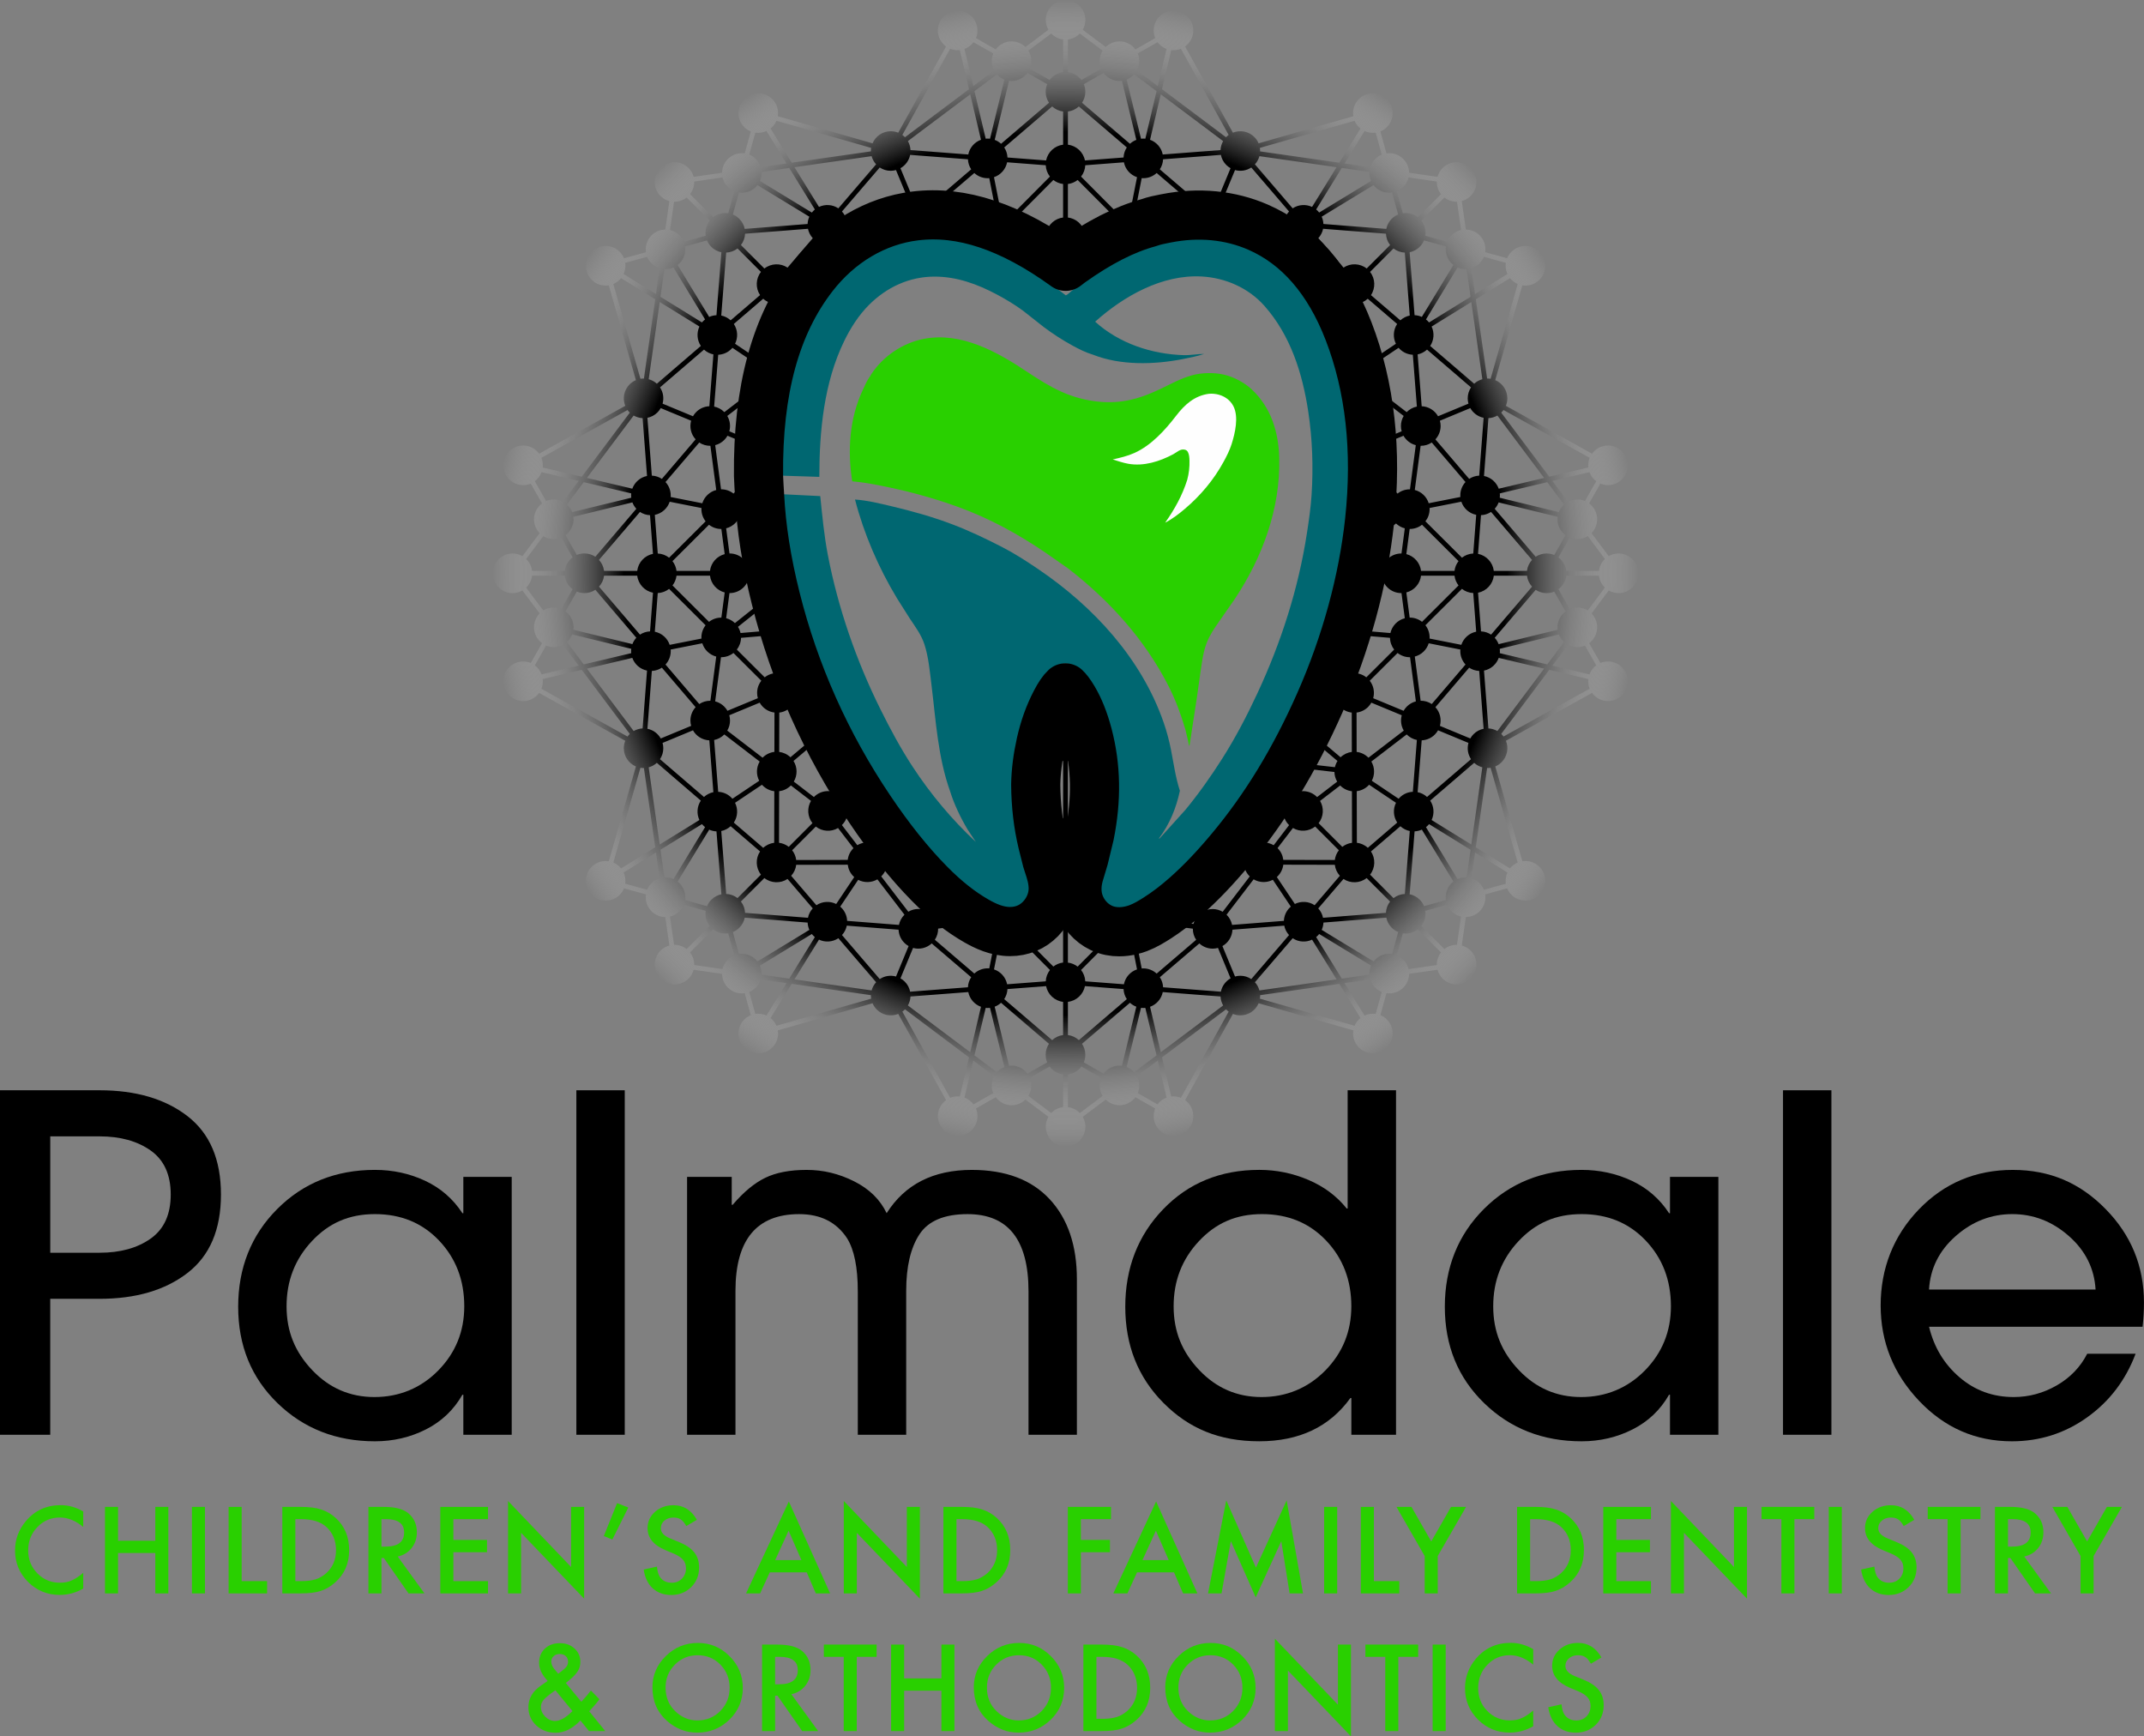 <svg width="205" height="166" viewBox="0 0 205 166" fill="none" xmlns="http://www.w3.org/2000/svg">
<rect x="0" y="0" width="205" height="166" fill="#808080" stroke="none"/>
<path d="M7.959 144.508V145.986C7.239 145.382 6.491 145.08 5.721 145.08C4.872 145.08 4.156 145.385 3.574 145.995C2.988 146.601 2.695 147.344 2.695 148.223C2.695 149.102 2.988 149.823 3.574 150.419C4.159 151.016 4.877 151.314 5.726 151.314C6.164 151.314 6.537 151.241 6.844 151.099C7.015 151.027 7.193 150.931 7.376 150.809C7.56 150.688 7.754 150.541 7.957 150.37V151.875C7.243 152.279 6.495 152.479 5.708 152.479C4.528 152.479 3.519 152.067 2.684 151.241C1.853 150.409 1.438 149.406 1.438 148.231C1.438 147.178 1.785 146.239 2.482 145.414C3.339 144.403 4.446 143.898 5.807 143.898C6.549 143.898 7.267 144.1 7.959 144.503V144.508Z" fill="#29D000"/>
<path d="M11.286 147.299H14.85V144.064H16.097V152.334H14.85V148.472H11.286V152.334H10.039V144.064H11.286V147.299Z" fill="#29D000"/>
<path d="M19.598 144.064V152.334H18.352V144.064H19.598Z" fill="#29D000"/>
<path d="M23.106 144.064V151.161H25.537V152.335H21.859V144.066H23.106V144.064Z" fill="#29D000"/>
<path d="M26.994 152.334V144.064H28.727C29.559 144.064 30.215 144.146 30.698 144.31C31.215 144.472 31.684 144.744 32.106 145.13C32.959 145.909 33.385 146.932 33.385 148.198C33.385 149.464 32.94 150.497 32.052 151.284C31.606 151.677 31.139 151.95 30.649 152.103C30.192 152.257 29.545 152.334 28.706 152.334H26.992H26.994ZM28.24 151.161H28.803C29.363 151.161 29.828 151.102 30.2 150.984C30.571 150.859 30.906 150.662 31.207 150.39C31.821 149.829 32.128 149.099 32.128 148.2C32.128 147.3 31.824 146.557 31.218 145.993C30.671 145.49 29.868 145.238 28.803 145.238H28.24V151.161Z" fill="#29D000"/>
<path d="M38.025 148.809L40.584 152.334H39.059L36.699 148.949H36.473V152.334H35.227V144.064H36.688C37.779 144.064 38.569 144.269 39.054 144.68C39.59 145.138 39.858 145.741 39.858 146.49C39.858 147.076 39.69 147.579 39.355 148.001C39.02 148.422 38.577 148.692 38.027 148.809H38.025ZM36.473 147.861H36.87C38.05 147.861 38.641 147.41 38.641 146.506C38.641 145.659 38.066 145.236 36.916 145.236H36.472V147.861H36.473Z" fill="#29D000"/>
<path d="M46.662 145.237H43.348V147.224H46.565V148.397H43.348V151.162H46.662V152.335H42.102V144.066H46.662V145.24V145.237Z" fill="#29D000"/>
<path d="M48.578 152.334V143.502L54.606 149.811V144.064H55.853V152.838L49.825 146.545V152.335H48.578V152.334Z" fill="#29D000"/>
<path d="M59.003 143.705L60.074 144.124L58.549 147.187L57.734 146.85L59.003 143.707V143.705Z" fill="#29D000"/>
<path d="M66.632 145.296L65.62 145.896C65.431 145.567 65.251 145.354 65.08 145.254C64.902 145.139 64.671 145.083 64.389 145.083C64.043 145.083 63.757 145.182 63.528 145.378C63.299 145.57 63.185 145.813 63.185 146.106C63.185 146.511 63.484 146.835 64.084 147.081L64.908 147.418C65.578 147.689 66.07 148.021 66.38 148.411C66.69 148.803 66.845 149.281 66.845 149.85C66.845 150.61 66.591 151.238 66.086 151.735C65.575 152.235 64.942 152.486 64.186 152.486C63.468 152.486 62.877 152.273 62.408 151.848C61.948 151.423 61.661 150.825 61.547 150.054L62.811 149.775C62.867 150.261 62.967 150.596 63.11 150.782C63.367 151.14 63.741 151.318 64.234 151.318C64.623 151.318 64.947 151.188 65.204 150.927C65.461 150.666 65.589 150.336 65.589 149.936C65.589 149.775 65.567 149.629 65.522 149.494C65.476 149.361 65.407 149.237 65.314 149.124C65.219 149.012 65.097 148.907 64.947 148.808C64.797 148.709 64.618 148.617 64.411 148.527L63.614 148.195C62.483 147.717 61.918 147.017 61.918 146.095C61.918 145.475 62.156 144.954 62.631 144.536C63.105 144.115 63.696 143.905 64.402 143.905C65.354 143.905 66.098 144.368 66.634 145.298L66.632 145.296Z" fill="#29D000"/>
<path d="M77.138 150.325H73.601L72.68 152.334H71.336L75.425 143.544L79.37 152.334H78.005L77.137 150.325H77.138ZM76.629 149.152L75.403 146.341L74.119 149.152H76.629Z" fill="#29D000"/>
<path d="M80.68 152.334V143.502L86.708 149.811V144.064H87.954V152.838L81.926 146.545V152.335H80.68V152.334Z" fill="#29D000"/>
<path d="M90.205 152.334V144.064H91.938C92.77 144.064 93.426 144.146 93.909 144.31C94.425 144.472 94.895 144.744 95.317 145.13C96.17 145.909 96.596 146.932 96.596 148.198C96.596 149.464 96.151 150.497 95.263 151.284C94.817 151.677 94.35 151.95 93.86 152.103C93.403 152.257 92.756 152.334 91.916 152.334H90.203H90.205ZM91.453 151.161H92.015C92.576 151.161 93.041 151.102 93.412 150.984C93.783 150.859 94.118 150.662 94.419 150.39C95.033 149.829 95.34 149.099 95.34 148.2C95.34 147.3 95.036 146.557 94.43 145.993C93.884 145.49 93.08 145.238 92.015 145.238H91.453V151.161Z" fill="#29D000"/>
<path d="M106.228 145.236H103.348V147.223H106.127V148.397H103.348V152.334H102.102V144.064H106.228V145.238V145.236Z" fill="#29D000"/>
<path d="M112.256 150.325H108.718L107.797 152.334H106.453L110.542 143.544L114.487 152.334H113.122L112.254 150.325H112.256ZM111.748 149.152L110.522 146.341L109.238 149.152H111.748Z" fill="#29D000"/>
<path d="M115.508 152.334L117.248 143.442L120.086 149.87L123.024 143.442L124.587 152.334H123.307L122.51 147.341L120.064 152.713L117.686 147.335L116.798 152.332H115.508V152.334Z" fill="#29D000"/>
<path d="M127.856 144.064V152.334H126.609V144.064H127.856Z" fill="#29D000"/>
<path d="M131.364 144.064V151.161H133.795V152.335H130.117V144.066H131.364V144.064Z" fill="#29D000"/>
<path d="M136.222 148.761L133.523 144.063H134.958L136.848 147.368L138.743 144.063H140.178L137.47 148.761V152.334H136.223V148.761H136.222Z" fill="#29D000"/>
<path d="M145.056 152.334V144.064H146.79C147.622 144.064 148.278 144.146 148.76 144.31C149.277 144.472 149.747 144.744 150.168 145.13C151.022 145.909 151.448 146.932 151.448 148.198C151.448 149.464 151.003 150.497 150.115 151.284C149.669 151.677 149.202 151.95 148.712 152.103C148.254 152.257 147.608 152.334 146.768 152.334H145.055H145.056ZM146.304 151.161H146.867C147.427 151.161 147.893 151.102 148.264 150.984C148.635 150.859 148.97 150.662 149.271 150.39C149.885 149.829 150.192 149.099 150.192 148.2C150.192 147.3 149.888 146.557 149.282 145.993C148.735 145.49 147.932 145.238 146.867 145.238H146.304V151.161Z" fill="#29D000"/>
<path d="M157.858 145.237H154.544V147.224H157.76V148.397H154.544V151.162H157.858V152.335H153.297V144.066H157.858V145.24V145.237Z" fill="#29D000"/>
<path d="M159.766 152.334V143.502L165.794 149.811V144.064H167.04V152.838L161.012 146.545V152.335H159.766V152.334Z" fill="#29D000"/>
<path d="M171.576 145.236V152.334H170.329V145.236H168.43V144.063H173.473V145.236H171.578H171.576Z" fill="#29D000"/>
<path d="M176.106 144.064V152.334H174.859V144.064H176.106Z" fill="#29D000"/>
<path d="M183.038 145.296L182.027 145.896C181.837 145.567 181.657 145.354 181.486 145.254C181.308 145.139 181.078 145.083 180.796 145.083C180.45 145.083 180.163 145.182 179.934 145.378C179.706 145.57 179.591 145.813 179.591 146.106C179.591 146.511 179.89 146.835 180.49 147.081L181.314 147.418C181.984 147.689 182.476 148.021 182.786 148.411C183.096 148.803 183.251 149.281 183.251 149.85C183.251 150.61 182.998 151.238 182.492 151.735C181.981 152.235 181.349 152.486 180.592 152.486C179.875 152.486 179.283 152.273 178.815 151.848C178.354 151.423 178.067 150.825 177.953 150.054L179.217 149.775C179.273 150.261 179.374 150.596 179.516 150.782C179.773 151.14 180.147 151.318 180.641 151.318C181.029 151.318 181.353 151.188 181.61 150.927C181.867 150.666 181.995 150.336 181.995 149.936C181.995 149.775 181.973 149.629 181.928 149.494C181.883 149.361 181.814 149.237 181.72 149.124C181.626 149.012 181.504 148.907 181.353 148.808C181.203 148.709 181.024 148.617 180.818 148.527L180.02 148.195C178.89 147.717 178.324 147.017 178.324 146.095C178.324 145.475 178.561 144.954 179.037 144.536C179.511 144.115 180.102 143.905 180.808 143.905C181.76 143.905 182.504 144.368 183.04 145.298L183.038 145.296Z" fill="#29D000"/>
<path d="M187.467 145.236V152.334H186.22V145.236H184.32V144.063H189.363V145.236H187.468H187.467Z" fill="#29D000"/>
<path d="M193.549 148.809L196.108 152.334H194.582L192.222 148.949H191.997V152.334H190.75V144.064H192.211C193.303 144.064 194.092 144.269 194.578 144.68C195.113 145.138 195.381 145.741 195.381 146.49C195.381 147.076 195.214 147.579 194.878 148.001C194.543 148.422 194.1 148.692 193.55 148.809H193.549ZM191.997 147.861H192.393C193.574 147.861 194.164 147.41 194.164 146.506C194.164 145.659 193.589 145.236 192.44 145.236H191.995V147.861H191.997Z" fill="#29D000"/>
<path d="M198.933 148.761L196.234 144.063H197.669L199.559 147.368L201.454 144.063H202.889L200.181 148.761V152.334H198.934V148.761H198.933Z" fill="#29D000"/>
<path d="M54.096 160.896L55.584 162.695L55.632 162.642C55.794 162.466 55.944 162.296 56.088 162.128C56.23 161.96 56.368 161.791 56.5 161.619L57.314 162.454C57.214 162.596 57.083 162.763 56.921 162.952C56.758 163.142 56.566 163.36 56.34 163.606L57.872 165.497H56.32L55.496 164.485C54.739 165.267 53.952 165.659 53.136 165.659C52.404 165.659 51.783 165.425 51.274 164.956C50.774 164.485 50.523 163.903 50.523 163.211C50.523 162.386 50.92 161.7 51.712 161.155L52.252 160.785C52.252 160.785 52.271 160.772 52.29 160.758C52.307 160.744 52.332 160.724 52.365 160.699C51.819 160.117 51.546 159.544 51.546 158.98C51.546 158.416 51.728 157.969 52.093 157.619C52.464 157.27 52.942 157.094 53.527 157.094C54.113 157.094 54.564 157.264 54.935 157.604C55.306 157.944 55.491 158.372 55.491 158.889C55.491 159.246 55.389 159.569 55.186 159.859C54.985 160.149 54.624 160.495 54.099 160.898L54.096 160.896ZM53.105 161.598L53.035 161.647C52.525 162.001 52.177 162.285 51.991 162.498C51.809 162.712 51.718 162.938 51.718 163.178C51.718 163.521 51.856 163.834 52.13 164.121C52.415 164.395 52.73 164.533 53.073 164.533C53.556 164.533 54.11 164.217 54.738 163.585L53.106 161.598H53.105ZM53.372 160.017L53.474 159.942C53.65 159.81 53.794 159.694 53.908 159.597C54.022 159.498 54.104 159.415 54.154 159.348C54.26 159.216 54.315 159.053 54.315 158.861C54.315 158.643 54.242 158.466 54.096 158.331C53.95 158.195 53.753 158.127 53.507 158.127C53.281 158.127 53.093 158.196 52.94 158.336C52.786 158.467 52.71 158.638 52.71 158.845C52.71 159.088 52.807 159.328 52.999 159.563L53.31 159.937C53.321 159.954 53.343 159.983 53.374 160.017H53.372Z" fill="#29D000"/>
<path d="M62.383 161.324C62.383 160.16 62.809 159.16 63.662 158.325C64.511 157.489 65.532 157.071 66.724 157.071C67.916 157.071 68.912 157.493 69.755 158.336C70.6 159.179 71.023 160.191 71.023 161.373C71.023 162.554 70.599 163.571 69.75 164.399C68.896 165.231 67.868 165.646 66.662 165.646C65.595 165.646 64.636 165.276 63.788 164.537C62.853 163.719 62.384 162.648 62.384 161.323L62.383 161.324ZM63.64 161.341C63.64 162.255 63.947 163.007 64.561 163.596C65.172 164.186 65.877 164.48 66.676 164.48C67.543 164.48 68.275 164.181 68.87 163.581C69.466 162.974 69.764 162.235 69.764 161.363C69.764 160.492 69.47 159.743 68.881 159.146C68.295 158.546 67.572 158.246 66.707 158.246C65.842 158.246 65.12 158.546 64.528 159.146C63.936 159.738 63.64 160.47 63.64 161.341Z" fill="#29D000"/>
<path d="M75.666 161.973L78.225 165.497H76.7L74.339 162.112H74.114V165.497H72.867V157.228H74.328C75.42 157.228 76.209 157.433 76.695 157.844C77.231 158.301 77.498 158.905 77.498 159.654C77.498 160.24 77.331 160.743 76.996 161.164C76.66 161.586 76.217 161.855 75.668 161.973H75.666ZM74.114 161.025H74.51C75.691 161.025 76.281 160.573 76.281 159.669C76.281 158.823 75.707 158.4 74.557 158.4H74.112V161.025H74.114Z" fill="#29D000"/>
<path d="M81.92 158.4V165.497H80.673V158.4H78.773V157.226H83.817V158.4H81.921H81.92Z" fill="#29D000"/>
<path d="M86.45 160.462H90.014V157.228H91.261V165.497H90.014V161.636H86.45V165.497H85.203V157.228H86.45V160.462Z" fill="#29D000"/>
<path d="M93.109 161.324C93.109 160.16 93.535 159.16 94.389 158.325C95.238 157.489 96.259 157.071 97.451 157.071C98.643 157.071 99.639 157.493 100.481 158.336C101.327 159.179 101.75 160.191 101.75 161.373C101.75 162.554 101.325 163.571 100.477 164.399C99.623 165.231 98.594 165.646 97.388 165.646C96.322 165.646 95.363 165.276 94.514 164.537C93.579 163.719 93.111 162.648 93.111 161.323L93.109 161.324ZM94.367 161.341C94.367 162.255 94.674 163.007 95.288 163.596C95.899 164.186 96.603 164.48 97.402 164.48C98.27 164.48 99.001 164.181 99.596 163.581C100.193 162.974 100.491 162.235 100.491 161.363C100.491 160.492 100.196 159.743 99.607 159.146C99.022 158.546 98.298 158.246 97.433 158.246C96.569 158.246 95.847 158.546 95.255 159.146C94.663 159.738 94.367 160.47 94.367 161.341Z" fill="#29D000"/>
<path d="M103.588 165.497V157.228H105.321C106.153 157.228 106.809 157.309 107.291 157.474C107.808 157.635 108.278 157.908 108.699 158.293C109.553 159.072 109.979 160.096 109.979 161.362C109.979 162.628 109.534 163.661 108.646 164.447C108.2 164.841 107.733 165.113 107.243 165.267C106.786 165.42 106.139 165.497 105.299 165.497H103.586H103.588ZM104.834 164.325H105.396C105.957 164.325 106.422 164.266 106.793 164.148C107.165 164.023 107.5 163.825 107.8 163.554C108.414 162.993 108.721 162.263 108.721 161.363C108.721 160.464 108.418 159.721 107.811 159.157C107.265 158.654 106.461 158.402 105.396 158.402H104.834V164.325Z" fill="#29D000"/>
<path d="M111.414 161.324C111.414 160.16 111.84 159.16 112.694 158.325C113.542 157.489 114.564 157.071 115.755 157.071C116.947 157.071 117.943 157.493 118.786 158.336C119.632 159.179 120.055 160.191 120.055 161.373C120.055 162.554 119.63 163.571 118.781 164.399C117.928 165.231 116.899 165.646 115.693 165.646C114.626 165.646 113.668 165.276 112.819 164.537C111.884 163.719 111.416 162.648 111.416 161.323L111.414 161.324ZM112.673 161.341C112.673 162.255 112.98 163.007 113.594 163.596C114.205 164.186 114.91 164.48 115.708 164.48C116.576 164.48 117.307 164.181 117.903 163.581C118.498 162.974 118.797 162.235 118.797 161.363C118.797 160.492 118.502 159.743 117.914 159.146C117.328 158.546 116.604 158.246 115.74 158.246C114.875 158.246 114.153 158.546 113.561 159.146C112.969 159.738 112.673 160.47 112.673 161.341Z" fill="#29D000"/>
<path d="M121.898 165.497V156.665L127.927 162.974V157.228H129.173V166.002L123.145 159.708V165.499H121.898V165.497Z" fill="#29D000"/>
<path d="M133.701 158.4V165.497H132.454V158.4H130.555V157.226H135.598V158.4H133.703H133.701Z" fill="#29D000"/>
<path d="M138.231 157.228V165.497H136.984V157.228H138.231Z" fill="#29D000"/>
<path d="M146.6 157.671V159.149C145.879 158.546 145.132 158.243 144.362 158.243C143.513 158.243 142.797 158.549 142.214 159.158C141.629 159.765 141.336 160.508 141.336 161.387C141.336 162.266 141.629 162.987 142.214 163.582C142.8 164.179 143.517 164.477 144.366 164.477C144.805 164.477 145.178 164.405 145.484 164.262C145.655 164.19 145.834 164.095 146.017 163.972C146.2 163.852 146.394 163.704 146.598 163.534V165.038C145.884 165.442 145.135 165.643 144.349 165.643C143.168 165.643 142.16 165.231 141.325 164.405C140.493 163.573 140.078 162.57 140.078 161.394C140.078 160.341 140.426 159.403 141.123 158.577C141.979 157.566 143.087 157.062 144.448 157.062C145.19 157.062 145.907 157.264 146.6 157.666V157.671Z" fill="#29D000"/>
<path d="M153.124 158.459L152.113 159.06C151.923 158.731 151.743 158.517 151.572 158.417C151.394 158.303 151.164 158.246 150.882 158.246C150.536 158.246 150.249 158.345 150.02 158.541C149.792 158.734 149.677 158.977 149.677 159.27C149.677 159.674 149.976 159.998 150.576 160.244L151.4 160.581C152.07 160.852 152.562 161.185 152.872 161.575C153.182 161.967 153.337 162.444 153.337 163.013C153.337 163.773 153.084 164.402 152.578 164.899C152.067 165.398 151.434 165.649 150.678 165.649C149.961 165.649 149.369 165.436 148.9 165.011C148.44 164.587 148.153 163.988 148.039 163.217L149.303 162.938C149.359 163.424 149.46 163.759 149.602 163.946C149.859 164.303 150.233 164.482 150.727 164.482C151.115 164.482 151.439 164.352 151.696 164.09C151.953 163.83 152.081 163.499 152.081 163.1C152.081 162.938 152.059 162.792 152.014 162.658C151.969 162.524 151.9 162.401 151.806 162.288C151.712 162.175 151.59 162.07 151.439 161.971C151.289 161.873 151.11 161.78 150.904 161.691L150.106 161.359C148.976 160.881 148.41 160.18 148.41 159.259C148.41 158.638 148.647 158.118 149.123 157.699C149.597 157.278 150.188 157.068 150.894 157.068C151.846 157.068 152.59 157.532 153.126 158.461L153.124 158.459Z" fill="#29D000"/>
<path d="M17.925 106.705C20.059 108.352 21.127 110.852 21.127 114.204C21.127 117.556 20.059 120.057 17.925 121.702C15.79 123.349 12.988 124.172 9.518 124.172H4.803V137.167H0V104.234H9.519C12.988 104.234 15.79 105.057 17.926 106.704L17.925 106.705ZM14.412 118.41C15.687 117.505 16.324 116.103 16.324 114.204C16.324 112.304 15.687 110.903 14.412 109.998C13.137 109.093 11.505 108.64 9.519 108.64H4.805V119.767H9.519C11.505 119.767 13.137 119.315 14.412 118.41Z" fill="black"/>
<path d="M48.928 137.169H44.302V133.342H44.212C43.382 134.797 42.217 135.901 40.722 136.658C39.224 137.415 37.6 137.793 35.851 137.793C32.144 137.793 29.038 136.577 26.532 134.143C24.026 131.711 22.773 128.64 22.773 124.93C22.773 121.221 24.018 118.076 26.51 115.584C29 113.093 32.114 111.845 35.851 111.845C37.57 111.845 39.171 112.195 40.654 112.89C42.137 113.588 43.323 114.619 44.212 115.984H44.302V112.513H48.928V137.169ZM44.391 124.885C44.391 122.393 43.591 120.301 41.989 118.61C40.386 116.919 38.341 116.073 35.851 116.073C33.361 116.073 31.439 116.934 29.824 118.654C28.208 120.375 27.4 122.453 27.4 124.885C27.4 127.317 28.216 129.262 29.846 130.982C31.477 132.703 33.464 133.563 35.807 133.563C38.15 133.563 40.239 132.717 41.901 131.026C43.561 129.335 44.391 127.287 44.391 124.885Z" fill="black"/>
<path d="M59.736 137.169H55.109V104.235H59.736V137.169Z" fill="black"/>
<path d="M102.968 137.169H98.342V123.462C98.342 118.537 96.4 116.075 92.516 116.075C90.292 116.075 88.757 116.72 87.913 118.01C87.067 119.301 86.646 121.103 86.646 123.418V137.171H82.019V123.463C82.019 121.179 81.678 119.488 80.997 118.389C79.988 116.847 78.461 116.075 76.416 116.075C72.353 116.075 70.322 118.522 70.322 123.418V137.171H65.695V112.514H69.965V115.185H70.054C71.092 113.969 72.129 113.108 73.167 112.604C74.204 112.099 75.525 111.847 77.127 111.847C78.729 111.847 80.21 112.21 81.664 112.937C83.116 113.664 84.154 114.68 84.777 115.985C86.527 113.226 89.239 111.847 92.917 111.847C96.148 111.847 98.632 112.781 100.367 114.65C102.102 116.52 102.968 119.071 102.968 122.305V137.171V137.169Z" fill="black"/>
<path d="M133.479 137.169H129.21V133.653H129.121C127.133 136.412 124.228 137.791 120.403 137.791C116.579 137.791 113.672 136.567 111.241 134.12C108.809 131.672 107.594 128.608 107.594 124.929C107.594 121.249 108.801 118.112 111.219 115.605C113.636 113.097 116.698 111.844 120.405 111.844C122.035 111.844 123.6 112.163 125.097 112.801C126.594 113.439 127.817 114.352 128.767 115.539H128.856V104.234H133.482V137.167L133.479 137.169ZM129.208 124.885C129.208 122.393 128.408 120.301 126.806 118.61C125.205 116.919 123.158 116.073 120.668 116.073C118.178 116.073 116.256 116.933 114.641 118.654C113.025 120.375 112.217 122.453 112.217 124.885C112.217 127.317 113.033 129.262 114.663 130.982C116.294 132.703 118.281 133.563 120.624 133.563C122.967 133.563 125.056 132.717 126.718 131.026C128.378 129.335 129.208 127.287 129.208 124.885Z" fill="black"/>
<path d="M164.303 137.169H159.677V133.342H159.587C158.757 134.797 157.592 135.901 156.097 136.658C154.599 137.415 152.975 137.793 151.226 137.793C147.519 137.793 144.413 136.577 141.907 134.143C139.401 131.711 138.148 128.64 138.148 124.93C138.148 121.221 139.394 118.076 141.885 115.584C144.377 113.093 147.489 111.845 151.226 111.845C152.945 111.845 154.546 112.195 156.029 112.89C157.511 113.588 158.698 114.619 159.587 115.984H159.677V112.513H164.303V137.169ZM159.766 124.885C159.766 122.393 158.966 120.301 157.364 118.61C155.763 116.919 153.716 116.073 151.226 116.073C148.736 116.073 146.814 116.934 145.199 118.654C143.583 120.375 142.775 122.453 142.775 124.885C142.775 127.317 143.591 129.262 145.221 130.982C146.852 132.703 148.839 133.563 151.182 133.563C153.525 133.563 155.614 132.717 157.276 131.026C158.936 129.335 159.766 127.287 159.766 124.885Z" fill="black"/>
<path d="M175.111 137.169H170.484V104.235H175.111V137.169Z" fill="black"/>
<path d="M204.996 124.529C204.996 125.302 204.952 126.073 204.863 126.844H184.447C184.921 128.802 185.892 130.412 187.36 131.672C188.827 132.933 190.555 133.563 192.542 133.563C193.994 133.563 195.366 133.192 196.656 132.451C197.947 131.709 198.916 130.7 199.57 129.425H204.196C203.247 131.946 201.706 133.972 199.57 135.5C197.435 137.028 195.032 137.793 192.364 137.793C188.895 137.793 185.936 136.501 183.49 133.92C181.043 131.34 179.82 128.298 179.82 124.797C179.82 121.296 181.036 118.151 183.468 115.63C185.899 113.108 188.895 111.847 192.453 111.847C196.011 111.847 198.88 113.093 201.327 115.586C203.773 118.077 204.996 121.059 204.996 124.531V124.529ZM200.37 123.283C200.251 121.266 199.399 119.56 197.812 118.165C196.226 116.77 194.425 116.073 192.408 116.073C190.39 116.073 188.589 116.77 187.003 118.165C185.416 119.56 184.563 121.266 184.445 123.283H200.368H200.37Z" fill="black"/>
<path d="M83.182 36.004C83.228 35.905 83.284 35.816 83.343 35.725C84.462 34.039 86.33 32.785 88.317 32.4C91.932 31.699 95.373 33.656 98.266 35.585C99.306 36.275 100.377 36.955 101.519 37.464C103.451 38.325 105.706 38.691 107.799 38.287C108.923 38.071 109.977 37.655 111.005 37.16C111.966 36.698 112.923 36.173 113.955 35.885C114.892 35.624 116.051 35.596 117.002 35.813C117.979 36.035 118.972 36.562 119.703 37.246C121.532 38.961 122.248 41.308 122.314 43.751C122.446 48.58 120.717 53.285 118.062 57.267L116.576 59.403C116.12 60.055 115.675 60.696 115.387 61.444C115.056 62.298 114.944 63.175 114.811 64.076L114.417 66.847L113.728 71.335C113.647 71.161 113.623 70.937 113.583 70.749L113.338 69.738C112.922 68.317 112.414 66.936 111.742 65.615C109.473 61.146 106.039 57.352 102.081 54.312L100.009 52.867C97.342 51.048 94.573 49.532 91.528 48.435C89.398 47.669 87.212 47.058 84.997 46.593C83.852 46.351 82.653 46.114 81.487 46.014C81.021 43.087 81.221 39.986 82.498 37.278C82.681 36.888 82.861 36.455 83.105 36.099L83.182 36.001V36.004Z" fill="#29D000"/>
<path d="M115.595 37.648C115.905 37.619 116.243 37.652 116.544 37.737C117.133 37.901 117.636 38.268 117.924 38.815C118.463 39.84 118.091 41.421 117.758 42.469C117.568 43.063 117.283 43.62 116.986 44.165C116.062 45.861 114.782 47.385 113.311 48.631C112.719 49.133 112.102 49.612 111.409 49.968C112.309 48.688 113.048 47.367 113.52 45.867C113.681 45.253 113.75 44.67 113.733 44.035C113.725 43.769 113.709 43.457 113.582 43.217C113.521 43.101 113.426 43.027 113.3 42.994C112.859 42.88 112.544 43.234 112.179 43.427C110.879 44.118 109.365 44.601 107.885 44.339C107.382 44.25 106.879 44.074 106.391 43.925C107.102 43.769 107.808 43.602 108.475 43.302C110.079 42.578 111.399 41.125 112.452 39.752C113.268 38.685 114.217 37.829 115.596 37.646L115.595 37.648Z" fill="#FEFEFE"/>
<path d="M104.445 33.89C103.792 33.692 103.152 33.368 102.555 33.042C101.603 32.523 100.672 31.921 99.805 31.27L97.824 29.71C97.048 29.134 96.165 28.607 95.315 28.154C93.453 27.164 91.495 26.443 89.359 26.445C86.939 26.446 84.767 27.463 83.066 29.173C82.096 30.148 81.324 31.36 80.724 32.592C78.782 36.577 78.341 41.209 78.341 45.59L74.737 45.475C74.677 39.373 75.641 32.732 79.478 27.775C81.539 25.111 84.394 23.257 87.766 22.84C92.95 22.201 97.98 25.16 101.911 28.24C102.124 28.137 102.344 27.908 102.528 27.756L103.658 26.888C105.703 25.431 108.072 24.039 110.517 23.392C110.968 23.218 111.469 23.133 111.944 23.041C114.444 22.547 117.072 22.721 119.418 23.748C123.126 25.371 125.46 28.778 126.882 32.454C131.001 43.099 128.664 56.128 124.179 66.281C122.036 71.133 119.388 75.688 115.983 79.767C114.719 81.281 113.404 82.713 111.924 84.019C111.145 84.705 110.334 85.338 109.46 85.898C109.012 86.184 108.547 86.471 108.049 86.662C107.509 86.869 106.782 86.962 106.243 86.705C105.781 86.485 105.427 86.051 105.269 85.567C105.138 85.167 105.169 84.718 105.269 84.315L105.286 84.24L105.772 82.616L106.336 80.288C107.062 76.702 107.078 73.226 106.143 69.677C105.778 68.293 105.253 66.87 104.519 65.64C104.027 64.817 103.246 63.73 102.261 63.485C101.744 63.357 101.311 63.476 100.87 63.753C100.027 64.28 99.432 65.23 98.984 66.091C98.245 67.514 97.723 69.008 97.374 70.572C97.05 72.02 96.846 73.524 96.824 75.01C96.842 77.085 97.058 79.082 97.542 81.106L97.977 82.829C98.17 83.503 98.492 84.226 98.499 84.932C98.503 85.448 98.267 85.942 97.911 86.305C97.549 86.675 97.099 86.844 96.583 86.846C95.842 86.846 95.108 86.489 94.477 86.131C92.983 85.282 91.656 84.157 90.453 82.936C88.405 80.855 86.627 78.534 85 76.116C81.023 70.208 78.057 63.598 76.323 56.689C75.55 53.602 75.002 50.433 74.839 47.251L78.428 47.429C78.621 49.297 78.798 51.204 79.153 53.049C80.135 58.145 81.869 63.145 84.175 67.792C85.113 69.683 86.11 71.542 87.268 73.309C88.973 75.915 91.028 78.37 93.305 80.494L92.524 79.313C91.86 78.207 91.235 76.904 90.853 75.676C89.672 72.369 89.492 68.947 89.066 65.501C88.909 64.227 88.788 62.826 88.389 61.6C88.088 60.68 87.517 59.923 86.989 59.129L85.76 57.187C84.005 54.277 82.605 51.048 81.753 47.758C82.903 47.832 84.12 48.133 85.241 48.398C87.224 48.868 89.169 49.411 91.075 50.136C92.699 50.753 94.267 51.504 95.813 52.297C97.011 52.911 98.14 53.646 99.254 54.4C104.549 57.982 109.15 62.965 111.267 69.085C111.56 69.932 111.795 70.819 111.968 71.7C112.223 73.013 112.401 74.322 112.815 75.6C112.47 77.244 111.834 78.796 110.823 80.139L110.848 80.187L113.335 77.434C114.602 75.898 115.783 74.226 116.851 72.546C118.126 70.543 119.225 68.431 120.227 66.281C122.497 61.414 124.149 56.272 124.965 50.958C125.153 49.737 125.331 48.522 125.41 47.288C125.579 44.618 125.488 41.98 125.087 39.334C124.534 35.675 123.391 32.05 120.891 29.234C119.372 27.523 117.175 26.562 114.91 26.434C111.125 26.22 107.444 28.308 104.713 30.754C107.004 32.834 110.118 33.858 113.175 33.954C113.836 33.974 114.478 33.836 115.13 33.838C114.483 34.054 113.797 34.189 113.128 34.322C110.383 34.866 107.152 34.957 104.505 33.91L104.452 33.888L104.445 33.89Z" fill="#006771"/>
<path d="M154.762 56.703C155.808 56.703 156.655 55.855 156.655 54.809C156.655 53.762 155.808 52.914 154.762 52.914C154.419 52.914 154.096 53.006 153.819 53.166L152.173 50.969C152.507 50.627 152.712 50.162 152.712 49.647C152.712 49.023 152.41 48.473 151.946 48.127L153.022 46.233C153.246 46.328 153.493 46.379 153.752 46.379C154.798 46.379 155.645 45.531 155.645 44.485C155.645 43.438 154.798 42.59 153.752 42.59C153.122 42.59 152.566 42.899 152.222 43.372L143.987 38.798C144.076 38.578 144.126 38.339 144.126 38.086C144.126 37.301 143.65 36.629 142.97 36.34L145.559 27.28C146.137 27.371 146.748 27.195 147.194 26.75C147.934 26.01 147.934 24.81 147.194 24.07C146.455 23.331 145.255 23.331 144.516 24.07C144.333 24.254 144.197 24.465 144.104 24.689L142.006 24.113C142.09 23.541 141.913 22.937 141.473 22.497C141.11 22.134 140.635 21.948 140.158 21.944L139.769 19.225C140.079 19.142 140.372 18.98 140.615 18.738C141.354 17.998 141.354 16.798 140.615 16.058C139.876 15.318 138.676 15.318 137.937 16.058C137.694 16.301 137.533 16.594 137.45 16.904L134.732 16.515C134.726 16.039 134.543 15.563 134.18 15.199C133.74 14.759 133.137 14.582 132.565 14.666L131.987 12.566C132.213 12.474 132.424 12.336 132.606 12.154C133.345 11.415 133.345 10.214 132.606 9.475C131.866 8.735 130.667 8.735 129.928 9.475C129.483 9.92 129.307 10.532 129.398 11.111L120.343 13.703C120.25 13.485 120.116 13.28 119.939 13.101C119.384 12.546 118.571 12.407 117.887 12.684L113.315 4.446C113.788 4.101 114.097 3.545 114.097 2.915C114.097 1.868 113.25 1.02 112.203 1.02C111.157 1.02 110.31 1.868 110.31 2.915C110.31 3.173 110.362 3.419 110.456 3.645L108.564 4.722C108.219 4.258 107.668 3.955 107.044 3.955C106.529 3.955 106.064 4.161 105.723 4.494L103.527 2.847C103.687 2.57 103.779 2.247 103.779 1.904C103.779 0.857 102.932 0.01 101.886 0.01C100.839 0.01 99.992 0.857 99.992 1.904C99.992 2.247 100.084 2.57 100.244 2.847L98.049 4.494C97.707 4.161 97.242 3.955 96.727 3.955C96.103 3.955 95.554 4.258 95.207 4.722L93.316 3.645C93.409 3.421 93.461 3.173 93.461 2.915C93.461 1.868 92.614 1.02 91.568 1.02C90.522 1.02 89.674 1.868 89.674 2.915C89.674 3.545 89.983 4.101 90.456 4.446L85.884 12.686C85.665 12.596 85.425 12.546 85.173 12.546C84.388 12.546 83.717 13.023 83.428 13.703L74.373 11.112C74.464 10.534 74.288 9.923 73.844 9.476C73.104 8.737 71.905 8.737 71.165 9.476C70.426 10.216 70.426 11.416 71.165 12.156C71.349 12.339 71.559 12.476 71.784 12.568L71.208 14.668C70.636 14.583 70.033 14.76 69.593 15.201C69.23 15.564 69.045 16.041 69.04 16.517L66.323 16.906C66.24 16.595 66.079 16.302 65.834 16.059C65.095 15.32 63.895 15.32 63.156 16.059C62.417 16.799 62.417 18 63.156 18.739C63.399 18.982 63.692 19.143 64.002 19.227L63.614 21.945C63.137 21.952 62.661 22.135 62.298 22.499C61.858 22.939 61.682 23.542 61.765 24.114L59.667 24.691C59.574 24.465 59.437 24.255 59.255 24.072C58.516 23.332 57.316 23.332 56.577 24.072C55.837 24.812 55.837 26.012 56.577 26.752C57.022 27.197 57.634 27.372 58.212 27.281L60.802 36.342C60.584 36.435 60.379 36.569 60.201 36.746C59.646 37.301 59.507 38.114 59.784 38.799L51.551 43.374C51.206 42.9 50.65 42.592 50.021 42.592C48.975 42.592 48.127 43.439 48.127 44.486C48.127 45.533 48.975 46.381 50.021 46.381C50.279 46.381 50.525 46.329 50.751 46.235L51.827 48.128C51.363 48.473 51.061 49.024 51.061 49.648C51.061 50.162 51.266 50.629 51.599 50.971L49.953 53.168C49.676 53.008 49.354 52.916 49.011 52.916C47.965 52.916 47.117 53.763 47.117 54.81C47.117 55.857 47.965 56.705 49.011 56.705C49.354 56.705 49.676 56.612 49.953 56.452L51.599 58.649C51.267 58.991 51.061 59.456 51.061 59.972C51.061 60.596 51.363 61.146 51.827 61.492L50.751 63.385C50.527 63.291 50.279 63.239 50.021 63.239C48.975 63.239 48.127 64.087 48.127 65.134C48.127 66.181 48.975 67.028 50.021 67.028C50.65 67.028 51.206 66.72 51.551 66.246L59.786 70.821C59.697 71.04 59.646 71.28 59.646 71.532C59.646 72.317 60.123 72.99 60.802 73.278L58.213 82.339C57.636 82.248 57.025 82.423 56.578 82.868C55.839 83.608 55.839 84.808 56.578 85.548C57.318 86.288 58.517 86.288 59.256 85.548C59.44 85.365 59.576 85.155 59.668 84.929L61.767 85.506C61.682 86.078 61.859 86.681 62.3 87.121C62.663 87.485 63.137 87.67 63.615 87.675L64.003 90.394C63.693 90.477 63.401 90.638 63.158 90.881C62.419 91.621 62.419 92.821 63.158 93.561C63.897 94.3 65.097 94.3 65.836 93.561C66.079 93.318 66.24 93.025 66.325 92.714L69.042 93.103C69.048 93.579 69.231 94.056 69.595 94.419C70.035 94.86 70.638 95.037 71.209 94.952L71.786 97.052C71.56 97.144 71.35 97.282 71.167 97.464C70.428 98.204 70.428 99.404 71.167 100.144C71.906 100.884 73.106 100.884 73.845 100.144C74.29 99.699 74.465 99.086 74.374 98.508L83.43 95.916C83.522 96.134 83.657 96.339 83.834 96.518C84.388 97.072 85.201 97.212 85.886 96.934L90.457 105.173C89.984 105.517 89.676 106.074 89.676 106.704C89.676 107.75 90.523 108.598 91.569 108.598C92.615 108.598 93.463 107.75 93.463 106.704C93.463 106.445 93.411 106.199 93.317 105.973L95.209 104.897C95.554 105.361 96.105 105.663 96.728 105.663C97.242 105.663 97.709 105.458 98.05 105.124L100.246 106.771C100.086 107.048 99.994 107.371 99.994 107.714C99.994 108.761 100.841 109.609 101.887 109.609C102.933 109.609 103.781 108.761 103.781 107.714C103.781 107.371 103.688 107.048 103.528 106.771L105.724 105.124C106.066 105.458 106.531 105.663 107.046 105.663C107.669 105.663 108.219 105.361 108.565 104.897L110.457 105.973C110.363 106.197 110.311 106.445 110.311 106.704C110.311 107.75 111.159 108.598 112.205 108.598C113.251 108.598 114.098 107.75 114.098 106.704C114.098 106.074 113.79 105.517 113.317 105.173L117.889 96.933C118.108 97.022 118.347 97.072 118.6 97.072C119.384 97.072 120.056 96.596 120.344 95.916L129.4 98.506C129.309 99.085 129.484 99.696 129.929 100.142C130.668 100.882 131.868 100.882 132.607 100.142C133.346 99.403 133.346 98.202 132.607 97.463C132.424 97.279 132.214 97.143 131.989 97.05L132.565 94.951C133.137 95.035 133.74 94.858 134.18 94.418C134.543 94.054 134.728 93.578 134.732 93.102L137.45 92.713C137.533 93.023 137.694 93.316 137.938 93.559C138.678 94.299 139.877 94.299 140.617 93.559C141.356 92.819 141.356 91.619 140.617 90.879C140.374 90.636 140.081 90.475 139.771 90.392L140.159 87.673C140.635 87.667 141.111 87.484 141.475 87.12C141.915 86.68 142.092 86.076 142.007 85.504L144.106 84.928C144.198 85.153 144.336 85.363 144.518 85.547C145.257 86.286 146.457 86.286 147.196 85.547C147.935 84.807 147.935 83.607 147.196 82.867C146.751 82.422 146.139 82.246 145.562 82.337L142.972 73.276C143.19 73.184 143.395 73.049 143.573 72.872C144.128 72.317 144.267 71.504 143.99 70.819L152.223 66.245C152.568 66.718 153.124 67.027 153.753 67.027C154.8 67.027 155.647 66.179 155.647 65.132C155.647 64.086 154.8 63.238 153.753 63.238C153.495 63.238 153.249 63.289 153.024 63.383L151.948 61.49C152.411 61.146 152.713 60.594 152.713 59.97C152.713 59.456 152.508 58.989 152.175 58.648L153.821 56.451C154.098 56.611 154.421 56.703 154.764 56.703H154.762ZM153.45 53.442C153.143 53.737 152.936 54.133 152.883 54.578H149.761C149.697 54.05 149.417 53.591 149.011 53.288L150.087 51.395C150.311 51.489 150.558 51.541 150.817 51.541C151.183 51.541 151.523 51.436 151.813 51.256L153.451 53.442H153.45ZM143.401 62.031L149.052 60.655C149.16 60.934 149.332 61.18 149.551 61.378L147.946 63.521L143.406 62.446C143.412 62.384 143.415 62.318 143.415 62.254C143.415 62.178 143.409 62.105 143.401 62.033V62.031ZM148.923 59.97C148.923 60.052 148.93 60.13 148.941 60.21L143.293 61.586C143.207 61.359 143.079 61.152 142.917 60.977L146.837 56.39C147.136 56.589 147.497 56.706 147.883 56.706C148.142 56.706 148.388 56.654 148.613 56.56L149.689 58.453C149.226 58.798 148.923 59.35 148.923 59.974V59.97ZM138.259 86.058L136.161 86.634C136.068 86.409 135.931 86.197 135.749 86.015C135.475 85.741 135.138 85.57 134.786 85.498L135.256 79.481C135.494 79.469 135.73 79.415 135.953 79.314L138.974 84.282C138.911 84.331 138.85 84.382 138.794 84.439C138.353 84.879 138.176 85.482 138.261 86.054L138.259 86.058ZM122.083 83.848C122.109 83.823 122.137 83.801 122.164 83.774C122.474 83.464 122.653 83.072 122.703 82.668L127.63 82.679C127.675 83.06 127.837 83.428 128.112 83.729L125.7 86.542C125.134 86.164 124.408 86.125 123.809 86.423L122.084 83.846L122.083 83.848ZM123.423 86.678C123.384 86.711 123.347 86.744 123.311 86.78C122.961 87.129 122.78 87.581 122.759 88.037L117.807 88.424C117.73 88.046 117.542 87.708 117.276 87.448L119.867 84.067C120.43 84.398 121.129 84.415 121.705 84.111L123.423 86.677V86.678ZM126.219 76.569L128.142 75.094C128.142 75.094 128.148 75.1 128.152 75.105C128.463 75.417 128.858 75.597 129.265 75.646L129.276 80.576C128.944 80.617 128.621 80.745 128.344 80.963L126.081 78.698C126.565 78.081 126.61 77.233 126.22 76.572L126.219 76.569ZM126.303 68.619L128.034 67.474C128.067 67.511 128.098 67.549 128.134 67.585C128.446 67.897 128.841 68.077 129.248 68.126L129.256 71.886C128.864 71.935 128.487 72.106 128.181 72.397L126.094 70.636C126.554 70.055 126.623 69.265 126.302 68.619H126.303ZM131.166 34.969L133.73 33.25C133.763 33.289 133.796 33.327 133.832 33.363C134.181 33.713 134.632 33.894 135.088 33.915L135.475 38.87C135.097 38.947 134.759 39.135 134.499 39.401L131.121 36.809C131.451 36.245 131.469 35.546 131.166 34.969ZM131 25.996L133.243 23.751C133.561 24 133.942 24.133 134.325 24.15L134.795 30.168C134.469 30.234 134.158 30.387 133.896 30.627L131.085 28.214C131.534 27.54 131.505 26.643 130.999 25.998L131 25.996ZM126.505 21.872L132.52 22.342C132.537 22.726 132.668 23.107 132.919 23.425L130.676 25.67C130.031 25.164 129.133 25.136 128.462 25.584L126.05 22.771C126.289 22.509 126.443 22.198 126.509 21.872H126.505ZM125.989 20.156C125.943 20.11 125.895 20.067 125.845 20.026L128.296 16.053L130.946 16.432C130.93 16.726 130.982 17.022 131.102 17.296L126.134 20.32C126.089 20.262 126.04 20.207 125.989 20.154V20.156ZM138.792 25.174C138.85 25.232 138.909 25.282 138.972 25.33L135.951 30.298C135.73 30.198 135.494 30.143 135.254 30.132L134.784 24.114C135.137 24.044 135.473 23.871 135.747 23.597C135.931 23.414 136.067 23.202 136.159 22.978L138.258 23.555C138.173 24.127 138.35 24.73 138.79 25.17L138.792 25.174ZM141.436 45.472C141.082 45.487 140.753 45.599 140.476 45.784L137.248 42.005C137.556 41.669 137.747 41.22 137.747 40.727C137.747 40.551 137.722 40.382 137.677 40.221L140.584 39.016C140.85 39.486 141.312 39.832 141.858 39.942L141.436 45.472ZM142.568 48.943L146.488 53.53C146.228 53.813 146.053 54.175 146.004 54.578H142.831C142.732 53.763 142.118 53.108 141.324 52.95L141.606 49.253C141.96 49.237 142.289 49.126 142.566 48.941L142.568 48.943ZM134.222 69.849L130.844 72.441C130.844 72.441 130.834 72.43 130.83 72.425C130.518 72.114 130.123 71.933 129.716 71.885L129.708 68.124C130.112 68.074 130.504 67.895 130.814 67.585C130.938 67.461 131.039 67.323 131.122 67.177L134.029 68.382C133.895 68.871 133.959 69.403 134.223 69.849H134.222ZM130.83 75.104C130.856 75.077 130.878 75.05 130.903 75.022L133.478 76.748C133.18 77.348 133.218 78.073 133.597 78.641L130.786 81.054C130.485 80.778 130.117 80.618 129.738 80.571L129.727 75.641C130.131 75.591 130.523 75.412 130.833 75.102L130.83 75.104ZM131.166 74.646C131.469 74.069 131.453 73.372 131.122 72.806L134.501 70.214C134.501 70.214 134.509 70.224 134.513 70.227C134.787 70.501 135.124 70.672 135.476 70.744L135.09 75.699C134.632 75.719 134.183 75.901 133.834 76.251C133.797 76.287 133.765 76.326 133.732 76.364L131.168 74.644L131.166 74.646ZM140.126 63.531L136.898 67.308C136.577 67.094 136.205 66.989 135.833 66.993L135.276 62.769C135.909 62.605 136.415 62.122 136.607 61.5L139.635 62.099C139.63 62.149 139.627 62.199 139.627 62.251C139.627 62.744 139.816 63.192 140.125 63.529L140.126 63.531ZM139.727 61.649L136.687 61.047C136.689 61.011 136.693 60.975 136.693 60.937C136.693 60.498 136.543 60.096 136.292 59.775L139.783 56.296C140.084 56.532 140.458 56.68 140.866 56.697L141.147 60.392C140.479 60.525 139.94 61.011 139.725 61.647L139.727 61.649ZM140.867 52.917C140.46 52.936 140.086 53.082 139.785 53.318L136.292 49.839C136.543 49.518 136.693 49.115 136.693 48.676C136.693 48.639 136.69 48.603 136.687 48.567L139.727 47.965C139.94 48.601 140.48 49.086 141.149 49.22L140.867 52.916V52.917ZM140.336 38.085C140.336 38.26 140.361 38.429 140.407 38.591L137.5 39.796C137.187 39.244 136.607 38.867 135.935 38.837L135.548 33.882C135.874 33.816 136.186 33.662 136.447 33.423L140.654 37.035C140.454 37.336 140.336 37.696 140.336 38.085ZM135.833 42.621C135.833 42.621 135.846 42.621 135.851 42.621C136.238 42.621 136.598 42.505 136.897 42.305L140.125 46.083C139.816 46.42 139.627 46.868 139.627 47.362C139.627 47.413 139.63 47.464 139.635 47.514L136.607 48.112C136.415 47.49 135.909 47.008 135.276 46.843L135.833 42.62V42.621ZM135.968 50.167L139.459 53.646C139.254 53.91 139.116 54.229 139.074 54.578H135.873C135.779 53.799 135.212 53.168 134.468 52.975L134.786 50.571C134.786 50.571 134.795 50.571 134.8 50.571C135.241 50.571 135.647 50.419 135.968 50.165V50.167ZM135.873 55.039H139.074C139.116 55.388 139.254 55.706 139.459 55.971L135.968 59.45C135.646 59.196 135.241 59.044 134.8 59.044C134.795 59.044 134.79 59.044 134.786 59.044L134.468 56.64C135.212 56.448 135.779 55.816 135.873 55.037V55.039ZM134.8 62.834C134.8 62.834 134.814 62.834 134.822 62.834L135.379 67.055C135.063 67.137 134.762 67.3 134.515 67.549C134.391 67.673 134.289 67.811 134.206 67.956L131.299 66.751C131.456 66.185 131.345 65.563 130.969 65.081L133.631 62.428C133.954 62.681 134.36 62.834 134.801 62.834H134.8ZM130.642 64.755C130.258 64.452 129.785 64.321 129.323 64.357L128.908 62.323C129.591 62.094 130.1 61.486 130.186 60.749L132.906 60.981C132.916 61.404 133.063 61.791 133.304 62.103L130.642 64.756V64.755ZM128.017 81.286C127.801 81.563 127.672 81.886 127.63 82.217L122.703 82.206C122.654 81.798 122.476 81.405 122.163 81.093C122.159 81.09 122.156 81.087 122.152 81.084L123.625 79.159C124.288 79.549 125.134 79.504 125.751 79.02L128.014 81.284L128.017 81.286ZM125.989 89.46C126.042 89.406 126.089 89.352 126.134 89.293L131.102 92.318C130.982 92.592 130.93 92.888 130.946 93.181L128.296 93.561L125.845 89.588C125.895 89.547 125.942 89.505 125.987 89.458L125.989 89.46ZM126.047 86.844L128.458 84.031C129.132 84.481 130.028 84.451 130.673 83.945L132.916 86.191C132.667 86.509 132.534 86.89 132.516 87.273L126.502 87.744C126.437 87.418 126.283 87.106 126.043 86.844H126.047ZM131 83.619C131.506 82.974 131.534 82.076 131.086 81.403L133.898 78.99C134.159 79.23 134.471 79.383 134.797 79.449L134.327 85.467C133.943 85.484 133.563 85.616 133.245 85.866L131.002 83.621L131 83.619ZM135.548 75.734L135.935 70.778C136.393 70.758 136.844 70.576 137.191 70.227C137.315 70.103 137.417 69.965 137.5 69.82L140.407 71.025C140.263 71.546 140.344 72.117 140.654 72.581L136.447 76.193C136.186 75.953 135.874 75.799 135.548 75.734ZM140.584 70.6L137.677 69.395C137.846 68.784 137.702 68.105 137.248 67.61L140.476 63.832C140.753 64.017 141.082 64.128 141.436 64.144L141.858 69.674C141.505 69.744 141.166 69.917 140.892 70.191C140.768 70.315 140.667 70.453 140.584 70.598V70.6ZM141.608 60.362L141.326 56.667C142.12 56.509 142.734 55.854 142.833 55.039H146.006C146.054 55.442 146.23 55.804 146.49 56.087L142.57 60.674C142.292 60.489 141.963 60.378 141.609 60.362H141.608ZM147.883 52.912C147.497 52.912 147.136 53.028 146.837 53.229L142.917 48.642C143.079 48.467 143.207 48.26 143.293 48.032L148.941 49.408C148.931 49.487 148.923 49.567 148.923 49.648C148.923 50.272 149.226 50.822 149.689 51.168L148.613 53.061C148.389 52.967 148.142 52.916 147.883 52.916V52.912ZM143.406 47.171L147.946 46.096L149.551 48.239C149.332 48.437 149.161 48.683 149.052 48.962L143.401 47.586C143.409 47.514 143.415 47.44 143.415 47.365C143.415 47.299 143.412 47.235 143.406 47.172V47.171ZM152.623 46.003L151.547 47.896C151.323 47.802 151.075 47.75 150.817 47.75C150.496 47.75 150.194 47.832 149.927 47.973L148.433 45.98L151.974 45.141C152.103 45.487 152.33 45.787 152.621 46.003H152.623ZM143.761 39.197L151.996 43.772C151.907 43.991 151.857 44.231 151.857 44.483C151.857 44.554 151.861 44.624 151.869 44.691L148.134 45.575L143.542 39.448C143.622 39.371 143.696 39.287 143.761 39.196V39.197ZM143.174 39.727L147.645 45.694L143.302 46.722C143.08 46.105 142.549 45.636 141.894 45.506L142.317 39.976C142.629 39.962 142.919 39.874 143.174 39.727ZM144.515 26.748C144.693 26.927 144.897 27.06 145.116 27.153L142.526 36.214C142.43 36.198 142.331 36.188 142.231 36.188C142.219 36.188 142.206 36.19 142.194 36.19L141.11 28.609L144.377 26.592C144.421 26.645 144.466 26.698 144.516 26.748H144.515ZM141.47 25.174C141.653 24.99 141.79 24.779 141.882 24.555L143.981 25.131C143.927 25.492 143.979 25.863 144.133 26.198L141.036 28.112L140.684 25.645C140.972 25.558 141.241 25.401 141.47 25.174ZM141.736 36.256C141.44 36.336 141.174 36.485 140.955 36.685L136.748 33.075C137.118 32.518 137.163 31.812 136.884 31.219L140.682 28.873L141.738 36.256H141.736ZM140.231 25.724L140.61 28.375L136.64 30.828C136.599 30.777 136.557 30.73 136.51 30.685C136.457 30.632 136.402 30.585 136.344 30.539L139.367 25.569C139.641 25.689 139.937 25.741 140.23 25.725L140.231 25.724ZM138.108 18.885C138.46 19.161 138.886 19.296 139.312 19.286L139.699 21.991C139.367 22.069 139.052 22.235 138.794 22.494C138.61 22.677 138.474 22.887 138.382 23.113L136.283 22.536C136.357 22.035 136.23 21.511 135.902 21.093L138.109 18.885H138.108ZM134.175 17.874C134.433 17.616 134.599 17.301 134.678 16.968L137.381 17.355C137.373 17.78 137.506 18.208 137.782 18.561L135.575 20.768C135.157 20.441 134.634 20.314 134.133 20.388L133.556 18.288C133.782 18.195 133.992 18.058 134.175 17.876V17.874ZM133.112 18.407L133.688 20.507C133.462 20.599 133.251 20.737 133.069 20.919C132.795 21.193 132.624 21.53 132.552 21.883L126.538 21.413C126.527 21.174 126.473 20.938 126.372 20.715L131.337 17.692C131.386 17.755 131.437 17.816 131.494 17.873C131.934 18.313 132.537 18.49 133.108 18.405L133.112 18.407ZM131.538 12.681L132.115 14.781C131.89 14.873 131.678 15.011 131.497 15.193C131.27 15.42 131.113 15.691 131.025 15.98L128.56 15.627L130.473 12.529C130.809 12.684 131.179 12.734 131.539 12.681H131.538ZM129.519 11.546C129.611 11.764 129.746 11.969 129.923 12.148C129.973 12.198 130.025 12.244 130.079 12.287L128.062 15.556L120.485 14.472C120.487 14.361 120.479 14.249 120.462 14.138L129.517 11.546H129.519ZM120.421 14.928L127.799 15.984L125.455 19.783C124.861 19.504 124.155 19.548 123.6 19.919L119.99 15.71C120.2 15.48 120.344 15.212 120.421 14.928ZM118.087 16.259C118.609 16.403 119.179 16.321 119.643 16.011L123.253 20.22C123.013 20.482 122.859 20.794 122.794 21.12L117.842 20.733C117.821 20.275 117.639 19.825 117.29 19.476C117.167 19.352 117.029 19.25 116.883 19.167L118.087 16.259ZM116.457 18.99C115.846 18.821 115.17 18.965 114.673 19.419L110.897 16.189C111.082 15.912 111.193 15.583 111.209 15.229L116.736 14.806C116.806 15.16 116.979 15.498 117.253 15.773C117.376 15.896 117.514 15.998 117.66 16.081L116.455 18.99H116.457ZM109.961 13.361L110.988 9.015L116.952 13.489C116.8 13.754 116.717 14.049 116.703 14.347L111.176 14.77C111.046 14.115 110.576 13.584 109.961 13.361ZM112.197 4.802C112.449 4.802 112.689 4.751 112.908 4.662L117.481 12.902C117.403 12.96 117.326 13.021 117.254 13.093C117.245 13.102 117.237 13.112 117.229 13.121L111.106 8.527L111.989 4.789C112.058 4.797 112.127 4.802 112.197 4.802ZM108.786 5.112L110.678 4.035C110.896 4.327 111.193 4.554 111.539 4.683L110.701 8.226L108.709 6.731C108.85 6.466 108.932 6.163 108.932 5.841C108.932 5.582 108.88 5.336 108.786 5.11V5.112ZM108.445 7.108L110.587 8.715L109.513 13.258C109.45 13.251 109.384 13.248 109.32 13.248C109.245 13.248 109.171 13.253 109.099 13.262L107.724 7.608C108.003 7.5 108.249 7.328 108.446 7.108H108.445ZM107.038 7.737C107.12 7.737 107.198 7.73 107.276 7.72L108.651 13.37C108.424 13.457 108.218 13.585 108.042 13.746L103.458 9.824C103.657 9.525 103.774 9.164 103.774 8.777C103.774 8.519 103.723 8.273 103.629 8.047L105.521 6.97C105.865 7.434 106.416 7.737 107.04 7.737H107.038ZM108.717 16.939L108.116 19.98C108.08 19.979 108.044 19.974 108.006 19.974C107.568 19.974 107.165 20.125 106.844 20.375L103.367 16.882C103.604 16.581 103.751 16.207 103.768 15.799L107.463 15.517C107.596 16.186 108.081 16.726 108.717 16.94V16.939ZM102.11 3.775C102.554 3.722 102.951 3.514 103.245 3.206L105.43 4.846C105.25 5.135 105.145 5.475 105.145 5.842C105.145 6.101 105.196 6.347 105.29 6.572L103.398 7.649C103.096 7.243 102.637 6.963 102.11 6.898V3.775ZM102.11 10.658C102.512 10.609 102.874 10.434 103.157 10.174L107.741 14.096C107.557 14.373 107.445 14.702 107.43 15.057L103.737 15.339C103.579 14.544 102.924 13.931 102.11 13.831V10.656V10.658ZM102.11 17.592C102.459 17.55 102.777 17.412 103.041 17.207L106.518 20.7C106.265 21.022 106.113 21.427 106.113 21.869C106.113 21.873 106.113 21.878 106.113 21.883L103.71 22.201C103.517 21.456 102.886 20.889 102.108 20.795V17.592H102.11ZM100.515 3.206C100.81 3.514 101.206 3.72 101.651 3.774V6.897C101.123 6.961 100.664 7.242 100.362 7.647L98.47 6.571C98.564 6.347 98.615 6.099 98.615 5.841C98.615 5.474 98.51 5.134 98.33 4.844L100.515 3.205V3.206ZM97.24 20.7L100.717 17.207C100.982 17.412 101.3 17.55 101.649 17.592V20.795C100.871 20.889 100.24 21.456 100.047 22.201L97.644 21.884C97.644 21.884 97.644 21.875 97.644 21.87C97.644 21.428 97.493 21.022 97.239 20.701L97.24 20.7ZM96.915 20.375C96.594 20.125 96.191 19.974 95.752 19.974C95.715 19.974 95.68 19.977 95.643 19.98L95.041 16.939C95.677 16.726 96.161 16.185 96.296 15.516L99.989 15.798C100.008 16.205 100.153 16.58 100.39 16.881L96.913 20.375H96.915ZM100.023 15.339L96.33 15.057C96.315 14.702 96.204 14.373 96.019 14.096L100.603 10.174C100.886 10.434 101.248 10.609 101.651 10.658V13.833C100.836 13.931 100.183 14.546 100.023 15.34V15.339ZM96.72 7.737C97.344 7.737 97.893 7.434 98.24 6.97L100.131 8.047C100.037 8.271 99.986 8.519 99.986 8.777C99.986 9.164 100.102 9.525 100.302 9.824L95.718 13.746C95.543 13.585 95.336 13.457 95.109 13.37L96.484 7.72C96.562 7.729 96.642 7.737 96.722 7.737H96.72ZM95.314 7.108C95.511 7.326 95.757 7.499 96.036 7.608L94.661 13.262C94.589 13.254 94.515 13.248 94.44 13.248C94.374 13.248 94.31 13.251 94.247 13.258L93.173 8.715L95.316 7.108H95.314ZM93.798 13.361C93.181 13.584 92.713 14.115 92.583 14.77L87.056 14.347C87.042 14.035 86.954 13.745 86.807 13.489L92.77 9.015L93.798 13.361ZM93.081 4.035L94.973 5.112C94.879 5.336 94.827 5.584 94.827 5.842C94.827 6.163 94.908 6.466 95.049 6.732L93.057 8.227L92.219 4.684C92.565 4.556 92.865 4.328 93.081 4.037V4.035ZM90.85 4.662C91.07 4.751 91.309 4.802 91.561 4.802C91.632 4.802 91.701 4.797 91.77 4.789L92.653 8.527L86.529 13.121C86.453 13.041 86.368 12.968 86.277 12.902L90.849 4.662H90.85ZM87.023 14.806L92.55 15.229C92.565 15.583 92.677 15.912 92.861 16.189L89.085 19.419C88.749 19.111 88.301 18.921 87.807 18.921C87.632 18.921 87.463 18.946 87.302 18.991L86.097 16.083C86.567 15.817 86.913 15.354 87.023 14.807V14.806ZM84.116 16.011C84.417 16.212 84.777 16.329 85.165 16.329C85.341 16.329 85.51 16.304 85.671 16.259L86.876 19.167C86.324 19.48 85.947 20.06 85.917 20.733L80.965 21.12C80.899 20.794 80.746 20.482 80.506 20.22L84.116 16.011ZM83.768 15.71L80.16 19.919C79.604 19.548 78.898 19.504 78.306 19.783L75.961 15.983L83.339 14.927C83.419 15.223 83.568 15.489 83.768 15.709V15.71ZM72.674 28.212L69.862 30.625C69.601 30.386 69.289 30.232 68.963 30.166L69.433 24.149C69.817 24.131 70.198 24 70.516 23.749L72.76 25.995C72.254 26.64 72.226 27.537 72.674 28.211V28.212ZM72.638 36.809L69.26 39.401C69.26 39.401 69.252 39.392 69.247 39.389C68.973 39.114 68.636 38.943 68.284 38.871L68.671 33.916C69.128 33.896 69.579 33.714 69.927 33.365C69.963 33.329 69.996 33.289 70.028 33.252L72.592 34.971C72.29 35.548 72.306 36.245 72.636 36.811L72.638 36.809ZM77.667 70.636L75.579 72.397C75.273 72.104 74.896 71.935 74.504 71.886L74.512 68.126C74.996 68.067 75.425 67.828 75.726 67.474L77.457 68.619C77.136 69.265 77.206 70.053 77.667 70.636ZM77.681 78.695L75.418 80.96C75.14 80.743 74.818 80.615 74.487 80.573L74.498 75.643C74.905 75.594 75.299 75.415 75.61 75.102C75.613 75.099 75.617 75.096 75.62 75.091L77.543 76.566C77.153 77.229 77.198 78.075 77.682 78.692L77.681 78.695ZM79.952 86.424C79.352 86.126 78.627 86.164 78.06 86.543L75.648 83.73C75.923 83.43 76.085 83.061 76.13 82.68L81.057 82.669C81.107 83.074 81.286 83.466 81.596 83.776C81.623 83.802 81.649 83.824 81.677 83.85L79.953 86.426L79.952 86.424ZM82.053 84.113C82.63 84.415 83.327 84.4 83.892 84.069L86.482 87.449C86.482 87.449 86.473 87.457 86.47 87.462C86.196 87.736 86.025 88.073 85.953 88.425L81.001 88.038C80.981 87.581 80.799 87.131 80.45 86.781C80.414 86.745 80.374 86.713 80.337 86.68L82.055 84.114L82.053 84.113ZM64.968 84.442C64.91 84.384 64.851 84.334 64.788 84.285L67.809 79.317C68.032 79.418 68.266 79.473 68.506 79.484L68.976 85.501C68.624 85.572 68.287 85.744 68.013 86.018C67.83 86.202 67.693 86.412 67.601 86.637L65.502 86.061C65.587 85.489 65.41 84.885 64.97 84.445L64.968 84.442ZM60.353 62.445L55.812 63.52L54.207 61.376C54.426 61.179 54.597 60.933 54.707 60.654L60.357 62.03C60.35 62.102 60.343 62.175 60.343 62.251C60.343 62.316 60.346 62.381 60.353 62.443V62.445ZM54.819 60.209C54.829 60.13 54.837 60.05 54.837 59.969C54.837 59.345 54.535 58.795 54.071 58.449L55.147 56.556C55.371 56.65 55.618 56.702 55.877 56.702C56.264 56.702 56.624 56.586 56.923 56.385L60.843 60.972C60.682 61.147 60.553 61.354 60.467 61.581L54.819 60.206V60.209ZM60.357 47.584L54.707 48.96C54.599 48.681 54.426 48.435 54.207 48.238L55.812 46.094L60.353 47.169C60.346 47.232 60.343 47.297 60.343 47.362C60.343 47.437 60.35 47.511 60.357 47.583V47.584ZM54.837 49.647C54.837 49.565 54.831 49.487 54.819 49.407L60.467 48.031C60.553 48.258 60.682 48.465 60.843 48.641L56.923 53.227C56.624 53.028 56.264 52.911 55.877 52.911C55.618 52.911 55.372 52.962 55.147 53.056L54.071 51.163C54.535 50.819 54.837 50.267 54.837 49.643V49.647ZM65.501 23.558L67.599 22.981C67.692 23.207 67.83 23.417 68.011 23.6C68.285 23.875 68.622 24.045 68.974 24.117L68.505 30.135C68.266 30.146 68.03 30.201 67.808 30.301L64.787 25.333C64.849 25.285 64.91 25.233 64.967 25.177C65.407 24.736 65.584 24.133 65.499 23.561L65.501 23.558ZM68.212 33.882L67.825 38.837C67.368 38.857 66.918 39.039 66.569 39.389C66.445 39.512 66.343 39.65 66.26 39.796L63.353 38.591C63.498 38.069 63.416 37.499 63.106 37.035L67.313 33.423C67.574 33.662 67.886 33.816 68.212 33.882ZM63.176 39.016L66.083 40.221C65.914 40.832 66.058 41.51 66.512 42.005L63.285 45.784C63.007 45.599 62.678 45.487 62.325 45.472L61.902 39.942C62.256 39.871 62.594 39.699 62.868 39.425C62.992 39.301 63.093 39.163 63.176 39.017V39.016ZM67.468 49.841L63.977 53.32C63.676 53.083 63.302 52.936 62.893 52.919L62.611 49.223C63.28 49.09 63.819 48.604 64.033 47.968L67.073 48.57C67.072 48.606 67.067 48.642 67.067 48.68C67.067 49.118 67.217 49.521 67.468 49.842V49.841ZM69.731 68.381L72.638 67.176C72.926 67.685 73.444 68.047 74.052 68.122L74.044 71.883C73.637 71.932 73.242 72.111 72.93 72.424C72.926 72.429 72.921 72.435 72.916 72.44L69.538 69.848C69.704 69.566 69.801 69.238 69.801 68.887C69.801 68.712 69.776 68.542 69.731 68.381ZM70.282 76.749L72.857 75.024C72.88 75.05 72.904 75.079 72.93 75.105C73.241 75.415 73.632 75.594 74.036 75.644L74.025 80.574C73.645 80.62 73.277 80.781 72.976 81.057L70.165 78.644C70.542 78.076 70.581 77.351 70.284 76.751L70.282 76.749ZM72.638 72.806C72.307 73.371 72.29 74.069 72.592 74.646L70.028 76.365C69.996 76.326 69.963 76.288 69.927 76.252C69.577 75.903 69.126 75.721 68.671 75.701L68.284 70.746C68.661 70.669 68.999 70.481 69.26 70.214L72.638 72.806ZM67.072 61.049L64.032 61.65C63.819 61.014 63.278 60.53 62.61 60.395L62.892 56.7C63.299 56.681 63.673 56.535 63.974 56.299L67.466 59.778C67.216 60.099 67.065 60.502 67.065 60.94C67.065 60.978 67.068 61.014 67.072 61.05V61.049ZM64.132 62.252C64.132 62.2 64.129 62.15 64.124 62.1L67.151 61.501C67.344 62.124 67.85 62.605 68.483 62.771L67.925 66.994C67.925 66.994 67.913 66.994 67.908 66.994C67.521 66.994 67.161 67.11 66.862 67.311L63.634 63.532C63.942 63.196 64.133 62.747 64.133 62.254L64.132 62.252ZM67.792 59.45L64.301 55.971C64.506 55.706 64.644 55.388 64.686 55.039H67.888C67.981 55.818 68.548 56.449 69.292 56.642L68.974 59.046C68.974 59.046 68.965 59.046 68.96 59.046C68.519 59.046 68.113 59.198 67.792 59.452V59.45ZM62.152 49.253L62.434 52.95C61.64 53.108 61.028 53.763 60.928 54.578H57.755C57.706 54.175 57.531 53.813 57.271 53.53L61.191 48.943C61.468 49.128 61.797 49.239 62.151 49.255L62.152 49.253ZM57.272 56.086C57.532 55.802 57.708 55.44 57.756 55.037H60.929C61.028 55.852 61.642 56.507 62.436 56.666L62.154 60.362C61.8 60.378 61.471 60.489 61.194 60.674L57.274 56.087L57.272 56.086ZM62.325 64.144C62.678 64.128 63.007 64.017 63.285 63.832L66.512 67.61C66.204 67.947 66.014 68.395 66.014 68.889C66.014 69.064 66.039 69.233 66.085 69.395L63.178 70.6C62.912 70.13 62.45 69.783 61.903 69.674L62.326 64.144H62.325ZM63.422 71.532C63.422 71.357 63.397 71.188 63.352 71.026L66.259 69.821C66.57 70.373 67.151 70.75 67.823 70.78L68.21 75.735C67.884 75.801 67.573 75.955 67.311 76.194L63.105 72.582C63.305 72.281 63.422 71.921 63.422 71.532ZM68.963 79.448C69.289 79.382 69.601 79.228 69.862 78.988L72.674 81.402C72.224 82.076 72.254 82.972 72.76 83.618L70.516 85.863C70.198 85.614 69.817 85.481 69.433 85.464L68.963 79.446V79.448ZM73.086 83.945C73.731 84.451 74.627 84.479 75.3 84.031L77.712 86.844C77.472 87.106 77.319 87.418 77.253 87.744L71.239 87.273C71.222 86.89 71.09 86.509 70.84 86.191L73.084 83.945H73.086ZM77.77 89.46C77.815 89.505 77.864 89.549 77.912 89.59L75.461 93.562L72.811 93.183C72.827 92.89 72.775 92.594 72.655 92.32L77.623 89.295C77.668 89.353 77.717 89.408 77.768 89.461L77.77 89.46ZM81.596 81.095C81.284 81.406 81.104 81.801 81.056 82.209L76.129 82.22C76.088 81.888 75.96 81.565 75.742 81.287L78.005 79.023C78.622 79.507 79.469 79.553 80.13 79.162L81.604 81.087C81.604 81.087 81.598 81.093 81.593 81.096L81.596 81.095ZM74.436 64.357C74.385 64.353 74.337 64.349 74.287 64.349C73.845 64.349 73.439 64.501 73.118 64.755L70.454 62.102C70.697 61.79 70.844 61.403 70.854 60.98L73.574 60.748C73.66 61.484 74.169 62.092 74.851 62.321L74.436 64.355V64.357ZM72.793 65.081C72.542 65.402 72.392 65.805 72.392 66.243C72.392 66.419 72.417 66.588 72.462 66.75L69.555 67.955C69.305 67.513 68.884 67.184 68.381 67.054L68.938 62.832C68.938 62.832 68.953 62.832 68.96 62.832C69.402 62.832 69.808 62.68 70.129 62.426L72.793 65.079V65.081ZM67.886 54.578H64.685C64.642 54.229 64.505 53.91 64.299 53.646L67.79 50.167C68.113 50.421 68.517 50.573 68.959 50.573C68.963 50.573 68.968 50.573 68.973 50.573L69.291 52.977C68.547 53.169 67.98 53.801 67.886 54.58V54.578ZM67.151 48.114L64.124 47.515C64.129 47.465 64.132 47.415 64.132 47.363C64.132 46.87 63.942 46.422 63.632 46.085L66.86 42.308C67.181 42.521 67.554 42.626 67.925 42.623L68.483 46.846C67.85 47.011 67.344 47.493 67.151 48.115V48.114ZM70.841 23.426C71.09 23.108 71.223 22.727 71.241 22.343L77.255 21.873C77.32 22.199 77.474 22.511 77.714 22.773L75.302 25.586C74.628 25.136 73.732 25.166 73.087 25.672L70.843 23.426H70.841ZM77.624 20.322L72.656 17.297C72.777 17.023 72.829 16.727 72.813 16.434L75.463 16.055L77.914 20.027C77.864 20.068 77.817 20.11 77.772 20.157C77.718 20.211 77.671 20.265 77.626 20.323L77.624 20.322ZM73.837 12.148C74.016 11.969 74.149 11.766 74.241 11.546L83.297 14.138C83.281 14.235 83.272 14.333 83.272 14.433C83.272 14.445 83.273 14.458 83.273 14.47L75.696 15.555L73.681 12.286C73.734 12.242 73.787 12.197 73.837 12.146V12.148ZM72.221 12.681C72.581 12.734 72.952 12.682 73.288 12.529L75.2 15.627L72.735 15.98C72.647 15.691 72.49 15.422 72.263 15.193C72.08 15.009 71.87 14.873 71.645 14.781L72.221 12.681ZM72.263 17.874C72.321 17.816 72.371 17.755 72.42 17.694L77.385 20.717C77.284 20.939 77.23 21.174 77.219 21.414L71.205 21.884C71.134 21.532 70.962 21.195 70.688 20.921C70.504 20.737 70.295 20.601 70.069 20.508L70.645 18.409C71.217 18.493 71.82 18.316 72.26 17.876L72.263 17.874ZM66.379 17.355L69.082 16.968C69.161 17.301 69.327 17.616 69.585 17.874C69.769 18.058 69.978 18.194 70.204 18.286L69.627 20.386C69.128 20.312 68.603 20.439 68.185 20.767L65.978 18.559C66.254 18.206 66.389 17.78 66.379 17.354V17.355ZM64.448 19.286C64.873 19.294 65.3 19.161 65.653 18.885L67.859 21.093C67.532 21.511 67.405 22.035 67.479 22.536L65.38 23.113C65.288 22.887 65.15 22.677 64.968 22.494C64.71 22.235 64.395 22.069 64.063 21.991L64.45 19.286H64.448ZM63.529 25.724C63.822 25.739 64.118 25.688 64.392 25.567L67.415 30.538C67.358 30.583 67.302 30.632 67.249 30.683C67.203 30.729 67.159 30.777 67.118 30.826L63.148 28.373L63.527 25.722L63.529 25.724ZM66.876 31.218C66.597 31.812 66.641 32.518 67.012 33.073L62.805 36.685C62.575 36.475 62.307 36.331 62.024 36.256L63.079 28.873L66.877 31.219L66.876 31.218ZM59.778 25.131L61.877 24.555C61.969 24.78 62.107 24.992 62.288 25.174C62.516 25.401 62.786 25.558 63.075 25.645L62.722 28.112L59.626 26.198C59.781 25.861 59.831 25.492 59.778 25.131ZM58.644 27.153C58.862 27.06 59.067 26.926 59.245 26.748C59.296 26.698 59.341 26.647 59.385 26.592L62.652 28.609L61.568 36.19C61.457 36.188 61.346 36.196 61.234 36.214L58.644 27.153ZM61.443 39.975L61.866 45.505C61.211 45.635 60.68 46.105 60.458 46.721L56.115 45.693L60.586 39.725C60.851 39.877 61.145 39.961 61.443 39.975ZM59.999 39.197C60.057 39.276 60.118 39.352 60.19 39.425C60.199 39.434 60.209 39.442 60.218 39.45L55.626 45.577L51.891 44.693C51.899 44.624 51.903 44.555 51.903 44.485C51.903 44.232 51.853 43.992 51.764 43.773L59.999 39.199V39.197ZM51.138 46.003C51.429 45.785 51.656 45.487 51.784 45.14L55.325 45.978L53.831 47.971C53.567 47.83 53.264 47.749 52.942 47.749C52.683 47.749 52.437 47.8 52.212 47.895L51.136 46.002L51.138 46.003ZM51.947 51.256C52.237 51.436 52.577 51.541 52.943 51.541C53.202 51.541 53.448 51.489 53.673 51.395L54.749 53.288C54.343 53.591 54.063 54.05 53.999 54.578H50.877C50.824 54.133 50.616 53.737 50.311 53.442L51.949 51.256H51.947ZM50.309 56.173C50.616 55.879 50.823 55.482 50.876 55.037H53.997C54.062 55.565 54.342 56.025 54.748 56.327L53.672 58.22C53.448 58.126 53.2 58.074 52.942 58.074C52.575 58.074 52.235 58.179 51.946 58.359L50.307 56.173H50.309ZM51.138 63.612L52.214 61.719C52.437 61.813 52.685 61.865 52.943 61.865C53.264 61.865 53.567 61.783 53.833 61.642L55.327 63.636L51.786 64.474C51.657 64.128 51.432 63.829 51.139 63.612H51.138ZM59.999 70.418L51.764 65.844C51.853 65.624 51.903 65.385 51.903 65.132C51.903 65.062 51.899 64.991 51.891 64.924L55.626 64.04L60.218 70.167C60.138 70.244 60.065 70.329 59.999 70.42V70.418ZM60.586 69.89L56.115 63.923L60.458 62.895C60.68 63.512 61.211 63.981 61.866 64.111L61.443 69.641C61.131 69.655 60.841 69.743 60.586 69.89ZM59.245 82.867C59.067 82.688 58.863 82.555 58.644 82.463L61.234 73.402C61.332 73.418 61.429 73.427 61.529 73.427C61.541 73.427 61.554 73.425 61.566 73.425L62.65 81.007L59.383 83.024C59.339 82.97 59.294 82.917 59.244 82.867H59.245ZM62.288 84.442C62.105 84.625 61.969 84.837 61.877 85.061L59.778 84.484C59.831 84.124 59.779 83.752 59.626 83.417L62.722 81.504L63.075 83.97C62.786 84.058 62.517 84.215 62.288 84.442ZM62.022 73.359C62.318 73.28 62.584 73.131 62.804 72.93L67.01 76.541C66.641 77.097 66.595 77.804 66.874 78.396L63.076 80.742L62.021 73.359H62.022ZM63.529 83.892L63.15 81.24L67.12 78.788C67.161 78.838 67.203 78.885 67.25 78.93C67.303 78.984 67.358 79.031 67.416 79.076L64.393 84.047C64.119 83.926 63.823 83.874 63.531 83.89L63.529 83.892ZM65.653 90.731C65.3 90.455 64.874 90.32 64.448 90.329L64.061 87.624C64.393 87.546 64.708 87.38 64.967 87.121C65.15 86.938 65.286 86.728 65.379 86.502L67.477 87.079C67.404 87.581 67.53 88.104 67.858 88.522L65.651 90.731H65.653ZM69.585 91.741C69.327 92 69.161 92.315 69.082 92.647L66.379 92.26C66.387 91.835 66.254 91.407 65.978 91.055L68.185 88.847C68.603 89.174 69.126 89.301 69.626 89.228L70.202 91.328C69.977 91.42 69.767 91.558 69.584 91.74L69.585 91.741ZM70.649 91.208L70.072 89.109C70.298 89.016 70.508 88.878 70.691 88.696C70.965 88.422 71.136 88.085 71.208 87.733L77.222 88.203C77.233 88.441 77.288 88.678 77.388 88.9L72.423 91.923C72.374 91.86 72.323 91.799 72.266 91.743C71.826 91.302 71.223 91.125 70.652 91.21L70.649 91.208ZM72.221 96.934L71.645 94.835C71.87 94.742 72.082 94.604 72.263 94.422C72.49 94.195 72.647 93.924 72.735 93.636L75.2 93.988L73.288 97.087C72.951 96.931 72.581 96.881 72.221 96.934ZM74.241 98.069C74.149 97.851 74.014 97.646 73.837 97.467C73.787 97.417 73.736 97.372 73.681 97.328L75.696 94.059L83.273 95.143C83.272 95.255 83.28 95.366 83.297 95.477L74.241 98.069ZM83.339 94.689L75.961 93.633L78.306 89.833C78.899 90.112 79.606 90.068 80.16 89.696L83.77 93.905C83.56 94.136 83.416 94.404 83.341 94.687L83.339 94.689ZM85.673 93.357C85.151 93.213 84.581 93.294 84.118 93.605L80.508 89.395C80.747 89.134 80.901 88.822 80.966 88.496L85.919 88.883C85.939 89.341 86.121 89.79 86.47 90.14C86.594 90.263 86.731 90.365 86.877 90.448L85.673 93.357ZM87.302 90.626C87.912 90.795 88.591 90.651 89.085 90.196L92.861 93.426C92.677 93.703 92.565 94.032 92.55 94.386L87.023 94.81C86.952 94.455 86.78 94.117 86.506 93.843C86.382 93.719 86.244 93.617 86.099 93.534L87.303 90.626H87.302ZM93.798 96.254L92.77 100.6L86.807 96.126C86.959 95.861 87.042 95.567 87.056 95.269L92.583 94.846C92.713 95.501 93.182 96.032 93.798 96.254ZM91.561 104.814C91.309 104.814 91.07 104.864 90.85 104.953L86.279 96.714C86.357 96.656 86.434 96.594 86.506 96.522C86.515 96.513 86.523 96.504 86.531 96.494L92.655 101.089L91.771 104.826C91.702 104.818 91.633 104.814 91.563 104.814H91.561ZM94.973 104.503L93.081 105.58C92.863 105.289 92.565 105.061 92.219 104.933L93.057 101.39L95.049 102.885C94.908 103.15 94.827 103.452 94.827 103.775C94.827 104.033 94.879 104.279 94.973 104.505V104.503ZM95.314 102.507L93.171 100.901L94.246 96.358C94.308 96.364 94.374 96.367 94.439 96.367C94.514 96.367 94.587 96.362 94.659 96.353L96.034 102.007C95.756 102.115 95.51 102.288 95.312 102.507H95.314ZM96.72 101.879C96.639 101.879 96.561 101.885 96.481 101.896L95.106 96.245C95.333 96.159 95.54 96.03 95.715 95.869L100.299 99.791C100.1 100.091 99.983 100.451 99.983 100.838C99.983 101.097 100.034 101.343 100.128 101.568L98.236 102.645C97.892 102.181 97.341 101.879 96.717 101.879H96.72ZM95.043 92.678L95.644 89.637C95.68 89.638 95.716 89.643 95.754 89.643C96.193 89.643 96.595 89.493 96.916 89.242L100.393 92.735C100.157 93.036 100.009 93.41 99.992 93.818L96.297 94.1C96.164 93.431 95.679 92.891 95.043 92.677V92.678ZM101.649 105.84C101.204 105.893 100.808 106.102 100.514 106.409L98.329 104.77C98.509 104.48 98.614 104.14 98.614 103.773C98.614 103.515 98.562 103.269 98.468 103.043L100.36 101.966C100.662 102.372 101.121 102.653 101.649 102.717V105.84ZM101.649 98.958C101.247 99.006 100.885 99.182 100.601 99.442L96.017 95.519C96.202 95.242 96.313 94.913 96.329 94.559L100.022 94.277C100.18 95.071 100.835 95.684 101.649 95.784V98.959V98.958ZM99.986 70.876C99.986 71.034 100.008 71.186 100.044 71.333L99.422 71.572C99.386 71.75 99.353 71.927 99.323 72.103L100.208 71.764C100.492 72.299 101.024 72.679 101.651 72.756V78.208C101.22 78.26 100.833 78.456 100.54 78.749L99.192 77.694C99.215 77.912 99.242 78.126 99.272 78.341L100.258 79.112C100.086 79.397 99.986 79.73 99.986 80.087C99.986 80.137 99.989 80.187 99.994 80.237L99.629 80.311C99.649 80.4 99.668 80.491 99.688 80.581L99.734 80.759L100.084 80.687C100.313 81.369 100.916 81.876 101.649 81.966V85.059C101.278 85.105 100.941 85.257 100.669 85.484C100.57 86.181 100.283 86.86 99.843 87.44L100.047 87.413C100.24 88.157 100.871 88.725 101.649 88.819V92.022C101.3 92.064 100.982 92.202 100.717 92.407L97.317 88.991C97.079 89.032 96.836 89.055 96.586 89.057H96.579C95.591 89.057 94.702 88.731 93.967 88.364C94.163 88.93 94.615 89.376 95.189 89.554L94.59 92.583C94.54 92.578 94.49 92.575 94.439 92.575C93.945 92.575 93.497 92.764 93.16 93.073L89.386 89.844C89.599 89.522 89.704 89.149 89.701 88.778L93.738 88.245C93.616 88.181 93.497 88.115 93.386 88.051C93.283 87.993 93.181 87.929 93.078 87.867L89.64 88.322C89.558 88.005 89.395 87.704 89.147 87.455C89.023 87.332 88.885 87.23 88.739 87.147L89.565 85.153C89.446 85.04 89.328 84.924 89.209 84.808L88.315 86.969C87.826 86.835 87.295 86.899 86.849 87.164L84.258 83.784C84.258 83.784 84.269 83.774 84.274 83.77C84.586 83.458 84.766 83.063 84.814 82.655L87.189 82.651C87.057 82.499 86.926 82.347 86.796 82.192L84.814 82.196C84.766 81.804 84.595 81.427 84.304 81.121L85.145 80.123C85.051 79.998 84.955 79.872 84.862 79.745L83.947 80.83C83.762 80.712 83.562 80.631 83.355 80.585L83.643 78.043C83.511 77.852 83.378 77.658 83.245 77.462L82.896 80.538C82.575 80.544 82.257 80.634 81.972 80.802L80.498 78.879C80.498 78.879 80.508 78.871 80.511 78.866C81.195 78.181 81.245 77.103 80.663 76.36L81.8 75.223C81.717 75.088 81.634 74.955 81.552 74.82L80.338 76.034C79.594 75.451 78.519 75.502 77.834 76.186C77.829 76.191 77.826 76.196 77.822 76.199L75.9 74.724C76.26 74.115 76.252 73.35 75.872 72.75L77.997 70.957C78.451 71.31 79.028 71.426 79.565 71.308C78.993 70.219 78.456 69.116 77.948 68C77.903 68.038 77.858 68.077 77.815 68.121C77.779 68.157 77.746 68.196 77.714 68.234L75.983 67.088C76.11 66.834 76.183 66.547 76.183 66.243C76.183 66.068 76.158 65.899 76.113 65.737L76.851 65.432C76.793 65.289 76.735 65.147 76.678 65.004L75.938 65.311C75.709 64.907 75.336 64.596 74.89 64.448L75.303 62.413C75.353 62.418 75.403 62.421 75.455 62.421C75.544 62.421 75.632 62.413 75.718 62.403C75.314 61.224 74.945 60.033 74.609 58.831C74.057 59.108 73.659 59.648 73.577 60.285L70.808 60.52C70.76 60.307 70.677 60.108 70.562 59.928L74.146 57.075C74.105 56.908 74.067 56.745 74.027 56.581L70.271 59.571C70.039 59.348 69.751 59.185 69.432 59.104L69.748 56.702C69.748 56.702 69.761 56.702 69.765 56.702C70.733 56.702 71.53 55.974 71.645 55.037H73.676C73.643 54.884 73.609 54.729 73.577 54.577H71.645C71.53 53.639 70.735 52.912 69.765 52.912C69.759 52.912 69.753 52.912 69.748 52.912L69.432 50.51C70.118 50.334 70.652 49.786 70.808 49.093L72.775 49.261C72.761 49.106 72.746 48.951 72.733 48.796L70.854 48.636C70.844 48.213 70.697 47.826 70.456 47.514L72.531 45.445C72.53 45.227 72.528 45.011 72.53 44.797L70.132 47.186C69.809 46.932 69.405 46.78 68.963 46.78C68.956 46.78 68.949 46.78 68.942 46.78L68.384 42.559C68.7 42.477 69.001 42.314 69.25 42.065C69.374 41.941 69.476 41.803 69.559 41.658L72.465 42.863C72.354 43.264 72.381 43.692 72.537 44.08C72.547 43.516 72.564 42.961 72.591 42.418L69.734 41.233C69.869 40.744 69.805 40.213 69.54 39.766L72.918 37.174C72.918 37.174 72.927 37.185 72.932 37.19C72.999 37.257 73.072 37.317 73.145 37.372C73.355 36.19 73.62 35.062 73.939 33.987C73.571 34.053 73.217 34.225 72.932 34.509C72.906 34.535 72.883 34.562 72.859 34.59L70.284 32.865C70.581 32.265 70.544 31.539 70.165 30.972L72.976 28.558C73.277 28.834 73.645 28.994 74.024 29.041L74.035 33.67C74.177 33.211 74.329 32.761 74.492 32.323L74.484 29.041C74.816 29 75.139 28.872 75.416 28.654L75.93 29.168C76.006 29.029 76.085 28.889 76.165 28.753L75.74 28.328C75.956 28.051 76.085 27.728 76.127 27.397H77.02C77.126 27.244 77.234 27.092 77.344 26.94L76.129 26.936C76.083 26.556 75.922 26.188 75.646 25.887L78.058 23.074C78.625 23.451 79.35 23.491 79.95 23.193L80.326 23.754C80.447 23.657 80.569 23.564 80.691 23.472L80.334 22.939C80.373 22.906 80.41 22.873 80.447 22.837C80.796 22.488 80.977 22.036 80.998 21.58L84.73 21.289C85.626 20.98 86.551 20.764 87.494 20.648C88.215 20.558 88.943 20.527 89.679 20.551C89.638 20.265 89.535 20.001 89.383 19.77L93.159 16.541C93.496 16.849 93.944 17.039 94.437 17.039C94.489 17.039 94.539 17.036 94.589 17.031L95.187 20.06C94.601 20.242 94.142 20.704 93.955 21.286C95.093 21.637 96.255 22.111 97.441 22.712C97.499 22.594 97.549 22.47 97.583 22.34L99.984 22.657C99.984 22.657 99.984 22.669 99.984 22.674C99.984 23.642 100.711 24.44 101.648 24.555V25.285C101.729 25.343 101.81 25.401 101.892 25.459L102.108 25.293V24.553C103.045 24.439 103.771 23.642 103.771 22.672C103.771 22.666 103.771 22.66 103.771 22.655L106.172 22.339C106.202 22.458 106.247 22.571 106.299 22.679C107.508 22.066 108.672 21.608 109.804 21.297C109.618 20.707 109.157 20.242 108.567 20.059L109.165 17.029C109.215 17.034 109.265 17.037 109.317 17.037C109.81 17.037 110.258 16.848 110.595 16.539L114.369 19.769C114.205 20.016 114.106 20.294 114.072 20.577C115.853 20.513 117.586 20.756 119.206 21.303L122.758 21.58C122.778 22.038 122.96 22.488 123.309 22.837C123.345 22.873 123.384 22.906 123.422 22.939L123.121 23.387C123.243 23.48 123.364 23.575 123.483 23.672L123.804 23.191C124.404 23.489 125.129 23.451 125.696 23.072L128.108 25.885C127.832 26.186 127.672 26.554 127.625 26.935L126.476 26.938C126.581 27.088 126.684 27.242 126.786 27.397H127.625C127.666 27.728 127.794 28.051 128.012 28.328L127.592 28.748C127.669 28.887 127.746 29.027 127.821 29.171L128.338 28.654C128.615 28.87 128.938 28.999 129.268 29.041L129.26 32.534C129.423 32.996 129.575 33.463 129.718 33.937L129.729 29.043C130.109 28.997 130.477 28.836 130.778 28.56L133.589 30.973C133.212 31.541 133.173 32.266 133.47 32.866L130.895 34.592C130.872 34.565 130.848 34.537 130.822 34.51C130.515 34.203 130.128 34.024 129.727 33.973C130.062 35.087 130.339 36.232 130.563 37.406C130.654 37.343 130.742 37.271 130.822 37.19C130.826 37.185 130.831 37.179 130.836 37.174L134.214 39.766C134.048 40.048 133.951 40.376 133.951 40.727C133.951 40.902 133.976 41.072 134.021 41.233L131.166 42.416C131.196 42.965 131.212 43.521 131.221 44.08C131.31 43.861 131.361 43.621 131.361 43.37C131.361 43.195 131.336 43.026 131.29 42.864L134.197 41.659C134.447 42.101 134.869 42.43 135.371 42.56L134.814 46.782C134.814 46.782 134.8 46.782 134.792 46.782C134.35 46.782 133.945 46.934 133.624 47.188L131.227 44.801C131.227 45.014 131.221 45.227 131.218 45.442L133.299 47.515C133.057 47.827 132.909 48.214 132.9 48.637L131.043 48.796C131.029 48.951 131.013 49.106 130.999 49.261L132.946 49.095C132.994 49.308 133.077 49.507 133.191 49.687L130.709 51.663C130.676 51.886 130.643 52.11 130.607 52.333L133.481 50.045C133.713 50.267 134 50.43 134.321 50.512L134.004 52.914C134.004 52.914 133.992 52.914 133.987 52.914C133.019 52.914 132.222 53.641 132.108 54.578H130.205C130.173 54.732 130.144 54.885 130.112 55.039H132.108C132.222 55.976 133.018 56.703 133.987 56.703C133.993 56.703 134 56.703 134.004 56.703L134.321 59.105C133.636 59.281 133.101 59.829 132.944 60.522L130.175 60.287C130.095 59.662 129.713 59.134 129.179 58.852C128.847 60.041 128.474 61.227 128.067 62.407C128.144 62.417 128.22 62.423 128.299 62.423C128.35 62.423 128.401 62.42 128.451 62.415L128.866 64.449C128.596 64.538 128.341 64.69 128.126 64.905C128.003 65.029 127.901 65.167 127.818 65.313L127.101 65.015C127.044 65.157 126.985 65.299 126.927 65.441L127.643 65.737C127.519 66.184 127.563 66.668 127.772 67.09L126.042 68.235C126.009 68.198 125.976 68.158 125.94 68.122C125.901 68.083 125.86 68.047 125.819 68.011C125.3 69.149 124.762 70.249 124.206 71.313C124.739 71.426 125.309 71.308 125.76 70.96L127.884 72.753C127.766 72.938 127.685 73.138 127.639 73.345L123.372 72.86C123.29 73.005 123.207 73.15 123.124 73.295L127.592 73.805C127.599 74.126 127.688 74.444 127.856 74.729L125.934 76.204C125.934 76.204 125.926 76.194 125.921 76.191C125.237 75.506 124.159 75.456 123.417 76.039L122.216 74.837C122.133 74.972 122.05 75.105 121.967 75.238L123.093 76.365C122.51 77.109 122.56 78.186 123.245 78.871C123.249 78.876 123.254 78.879 123.257 78.883L121.784 80.806C121.174 80.446 120.41 80.454 119.81 80.834L118.863 79.711C118.767 79.835 118.668 79.957 118.571 80.081L119.453 81.127C119.16 81.433 118.991 81.811 118.943 82.203L116.813 82.198C116.676 82.355 116.54 82.508 116.405 82.657L118.941 82.662C118.99 83.069 119.168 83.464 119.481 83.776C119.486 83.781 119.492 83.785 119.497 83.79L116.907 87.17C116.625 87.004 116.297 86.907 115.946 86.907C115.771 86.907 115.602 86.932 115.441 86.977L114.482 84.663C114.363 84.779 114.244 84.89 114.125 85.003L115.016 87.154C114.575 87.405 114.246 87.827 114.116 88.33L110.509 87.853C110.307 87.982 110.097 88.11 109.876 88.234L114.055 88.786C114.055 88.786 114.055 88.798 114.055 88.803C114.055 89.19 114.17 89.55 114.371 89.85L110.595 93.079C110.258 92.771 109.81 92.581 109.317 92.581C109.265 92.581 109.215 92.584 109.165 92.589L108.567 89.56C109.176 89.37 109.649 88.881 109.823 88.266C109.519 88.435 109.195 88.595 108.841 88.731C108.492 88.866 107.809 89.079 107.004 89.079C106.808 89.079 106.606 89.066 106.399 89.037L103.04 92.413C102.775 92.208 102.457 92.07 102.108 92.028V88.825C102.886 88.731 103.517 88.164 103.71 87.419L103.765 87.427C103.51 87.076 103.306 86.684 103.168 86.263C103.081 85.993 103.023 85.71 102.994 85.418C102.739 85.232 102.437 85.106 102.108 85.066V81.971C102.385 81.936 102.644 81.842 102.872 81.703L103.503 82.497L103.638 82.047L103.66 81.955L103.232 81.416C103.43 81.214 103.582 80.968 103.674 80.693L103.953 80.75L104.061 80.302L103.765 80.242C103.768 80.192 103.773 80.143 103.773 80.093C103.773 79.736 103.673 79.404 103.5 79.118L104.421 78.398C104.452 78.18 104.481 77.963 104.504 77.747L103.217 78.753C102.925 78.462 102.539 78.266 102.106 78.213V72.761C102.733 72.684 103.265 72.303 103.549 71.769L104.395 72.093C104.366 71.916 104.335 71.741 104.301 71.564L103.712 71.338C103.748 71.191 103.77 71.039 103.77 70.88C103.77 69.834 102.922 68.986 101.876 68.986C100.83 68.986 99.983 69.834 99.983 70.88L99.986 70.876ZM111.178 94.846L116.704 95.269C116.719 95.581 116.806 95.871 116.954 96.126L110.99 100.6L109.962 96.254C110.579 96.032 111.048 95.501 111.178 94.846ZM107.463 94.1L103.768 93.818C103.749 93.41 103.604 93.036 103.367 92.735L106.844 89.24C107.165 89.491 107.568 89.641 108.006 89.641C108.044 89.641 108.08 89.638 108.116 89.635L108.717 92.677C108.081 92.89 107.597 93.431 107.463 94.1ZM107.741 95.519L103.157 99.442C102.874 99.182 102.512 99.006 102.11 98.958V95.783C102.922 95.684 103.577 95.07 103.737 94.277L107.43 94.559C107.445 94.913 107.557 95.242 107.741 95.519ZM103.245 106.409C102.951 106.102 102.554 105.895 102.11 105.842V102.719C102.637 102.654 103.096 102.374 103.398 101.968L105.29 103.045C105.196 103.269 105.145 103.516 105.145 103.775C105.145 104.141 105.25 104.482 105.43 104.771L103.245 106.411V106.409ZM107.038 101.879C106.415 101.879 105.865 102.181 105.519 102.645L103.627 101.568C103.721 101.344 103.773 101.097 103.773 100.838C103.773 100.451 103.655 100.091 103.456 99.791L108.041 95.869C108.216 96.03 108.423 96.159 108.65 96.245L107.275 101.896C107.196 101.886 107.117 101.879 107.035 101.879H107.038ZM108.445 102.507C108.247 102.289 108.001 102.117 107.723 102.007L109.098 96.353C109.17 96.361 109.243 96.367 109.319 96.367C109.384 96.367 109.449 96.364 109.511 96.358L110.586 100.901L108.443 102.507H108.445ZM110.68 105.58L108.788 104.503C108.882 104.279 108.933 104.032 108.933 103.773C108.933 103.452 108.853 103.15 108.711 102.883L110.703 101.388L111.541 104.931C111.195 105.06 110.896 105.285 110.68 105.578V105.58ZM112.908 104.953C112.689 104.864 112.449 104.814 112.197 104.814C112.127 104.814 112.058 104.818 111.989 104.826L111.106 101.089L117.229 96.496C117.306 96.576 117.39 96.649 117.481 96.715L112.91 104.955L112.908 104.953ZM116.737 94.81L111.21 94.386C111.195 94.032 111.084 93.703 110.899 93.426L114.675 90.196C115.011 90.505 115.459 90.694 115.953 90.694C116.128 90.694 116.297 90.669 116.459 90.624L117.663 93.532C117.193 93.799 116.847 94.261 116.737 94.808V94.81ZM119.643 93.605C119.342 93.404 118.982 93.286 118.593 93.286C118.418 93.286 118.249 93.311 118.087 93.357L116.883 90.448C117.434 90.137 117.812 89.555 117.842 88.883L122.794 88.496C122.859 88.822 123.013 89.134 123.253 89.395L119.643 93.605ZM119.99 93.907L123.6 89.698C124.156 90.069 124.863 90.113 125.455 89.834L127.799 93.634L120.421 94.691C120.341 94.394 120.192 94.128 119.992 93.909L119.99 93.907ZM129.923 97.467C129.744 97.646 129.611 97.851 129.519 98.069L120.463 95.477C120.479 95.38 120.488 95.283 120.488 95.183C120.488 95.17 120.487 95.157 120.487 95.145L128.064 94.061L130.079 97.329C130.026 97.373 129.973 97.419 129.923 97.469V97.467ZM131.538 96.934C131.177 96.881 130.806 96.933 130.471 97.087L128.559 93.988L131.024 93.636C131.112 93.924 131.268 94.194 131.495 94.422C131.678 94.606 131.89 94.742 132.114 94.835L131.538 96.934ZM131.497 91.741C131.439 91.799 131.389 91.86 131.34 91.921L126.375 88.899C126.476 88.676 126.531 88.441 126.542 88.201L132.556 87.731C132.626 88.084 132.798 88.421 133.072 88.695C133.256 88.878 133.465 89.014 133.691 89.107L133.115 91.207C132.543 91.122 131.94 91.299 131.5 91.74L131.497 91.741ZM137.381 92.261L134.678 92.649C134.599 92.316 134.433 92.001 134.175 91.743C133.992 91.559 133.782 91.423 133.556 91.331L134.133 89.231C134.632 89.304 135.157 89.177 135.574 88.85L137.78 91.058C137.505 91.411 137.37 91.837 137.379 92.263L137.381 92.261ZM139.31 90.329C138.886 90.322 138.458 90.455 138.106 90.731L135.899 88.522C136.227 88.104 136.353 87.581 136.28 87.079L138.378 86.502C138.471 86.728 138.609 86.938 138.79 87.121C139.049 87.38 139.364 87.546 139.696 87.624L139.309 90.329H139.31ZM140.231 83.892C139.938 83.876 139.642 83.928 139.368 84.049L136.346 79.078C136.404 79.032 136.458 78.984 136.512 78.932C136.557 78.887 136.601 78.838 136.642 78.789L140.612 81.242L140.233 83.893L140.231 83.892ZM136.884 78.398C137.163 77.804 137.119 77.097 136.748 76.542L140.955 72.93C141.185 73.14 141.453 73.284 141.736 73.359L140.681 80.742L136.883 78.396L136.884 78.398ZM143.982 84.484L141.884 85.061C141.791 84.835 141.653 84.624 141.472 84.442C141.245 84.215 140.974 84.058 140.685 83.97L141.038 81.504L144.134 83.417C143.979 83.754 143.929 84.125 143.982 84.484ZM145.116 82.463C144.898 82.555 144.693 82.69 144.515 82.867C144.465 82.917 144.419 82.969 144.375 83.024L141.108 81.007L142.192 73.425C142.303 73.427 142.414 73.419 142.526 73.402L145.116 82.463ZM142.317 69.641L141.894 64.111C142.549 63.981 143.08 63.51 143.302 62.895L147.645 63.923L143.174 69.89C142.909 69.738 142.615 69.655 142.317 69.641ZM143.761 70.418C143.703 70.34 143.642 70.263 143.57 70.191C143.561 70.181 143.551 70.174 143.542 70.166L148.134 64.038L151.869 64.922C151.861 64.991 151.857 65.06 151.857 65.131C151.857 65.383 151.907 65.623 151.996 65.842L143.761 70.416V70.418ZM152.623 63.612C152.331 63.83 152.104 64.128 151.976 64.476L148.435 63.637L149.929 61.644C150.194 61.785 150.496 61.867 150.818 61.867C151.077 61.867 151.323 61.815 151.548 61.721L152.624 63.614L152.623 63.612ZM151.813 58.359C151.523 58.179 151.183 58.074 150.817 58.074C150.558 58.074 150.313 58.126 150.087 58.22L149.011 56.327C149.417 56.025 149.697 55.565 149.761 55.037H152.883C152.936 55.482 153.144 55.879 153.45 56.173L151.811 58.359H151.813Z" fill="url(#paint0_radial_6028_342)"/>
<path d="M128.942 31.657C127.041 26.742 124.134 23.4 120.303 21.723C117.639 20.557 114.601 20.262 111.515 20.874L111.331 20.91C110.88 20.997 110.374 21.095 109.844 21.286C107.527 21.917 105.082 23.162 102.377 25.089C102.355 25.105 102.335 25.12 102.313 25.136L101.891 25.459C96.66 21.673 91.939 20.098 87.494 20.646C83.718 21.112 80.25 23.163 77.729 26.421C74.149 31.047 72.446 37.287 72.526 45.495C72.529 45.848 72.612 47.059 72.628 47.365C72.788 50.486 73.295 53.712 74.177 57.228C75.973 64.39 78.998 71.159 83.163 77.352C85.073 80.19 86.941 82.525 88.875 84.49C90.386 86.026 91.862 87.192 93.381 88.057C94.203 88.524 95.309 89.06 96.576 89.06H96.582C97.713 89.058 98.717 88.642 99.486 87.855C100.269 87.054 100.712 85.984 100.704 84.917C100.697 84.052 100.446 83.295 100.244 82.687C100.195 82.541 100.147 82.397 100.106 82.256L99.685 80.582C99.263 78.818 99.049 76.998 99.032 75.021C99.052 73.77 99.22 72.436 99.528 71.059C99.851 69.617 100.314 68.326 100.944 67.115C101.279 66.468 101.589 66.015 101.866 65.764C102.026 65.914 102.283 66.211 102.621 66.779C103.18 67.715 103.647 68.882 104.006 70.246C104.806 73.283 104.861 76.412 104.178 79.814L103.638 82.046L103.169 83.615C103.159 83.652 103.148 83.691 103.138 83.729L103.124 83.791C102.909 84.66 102.925 85.515 103.169 86.263C103.523 87.344 104.3 88.236 105.298 88.709C105.88 88.985 106.471 89.08 107.007 89.079C107.812 89.079 108.494 88.866 108.844 88.731C109.534 88.465 110.115 88.107 110.651 87.766C111.564 87.183 112.458 86.501 113.385 85.683C114.79 84.443 116.156 83.016 117.68 81.19C121.014 77.196 123.802 72.612 126.201 67.181C128.695 61.534 130.339 55.523 130.955 49.794C131.677 43.077 131 36.977 128.944 31.661L128.942 31.657Z" stroke="black" stroke-width="4.7" stroke-linecap="round" stroke-linejoin="round"/>
<defs>
<radialGradient id="paint0_radial_6028_342" cx="0" cy="0" r="1" gradientUnits="userSpaceOnUse" gradientTransform="translate(101.879 54.809) scale(54.776 54.808)">
<stop offset="0.77"/>
<stop offset="1" stop-color="white" stop-opacity="0"/>
</radialGradient>
</defs>
</svg>
